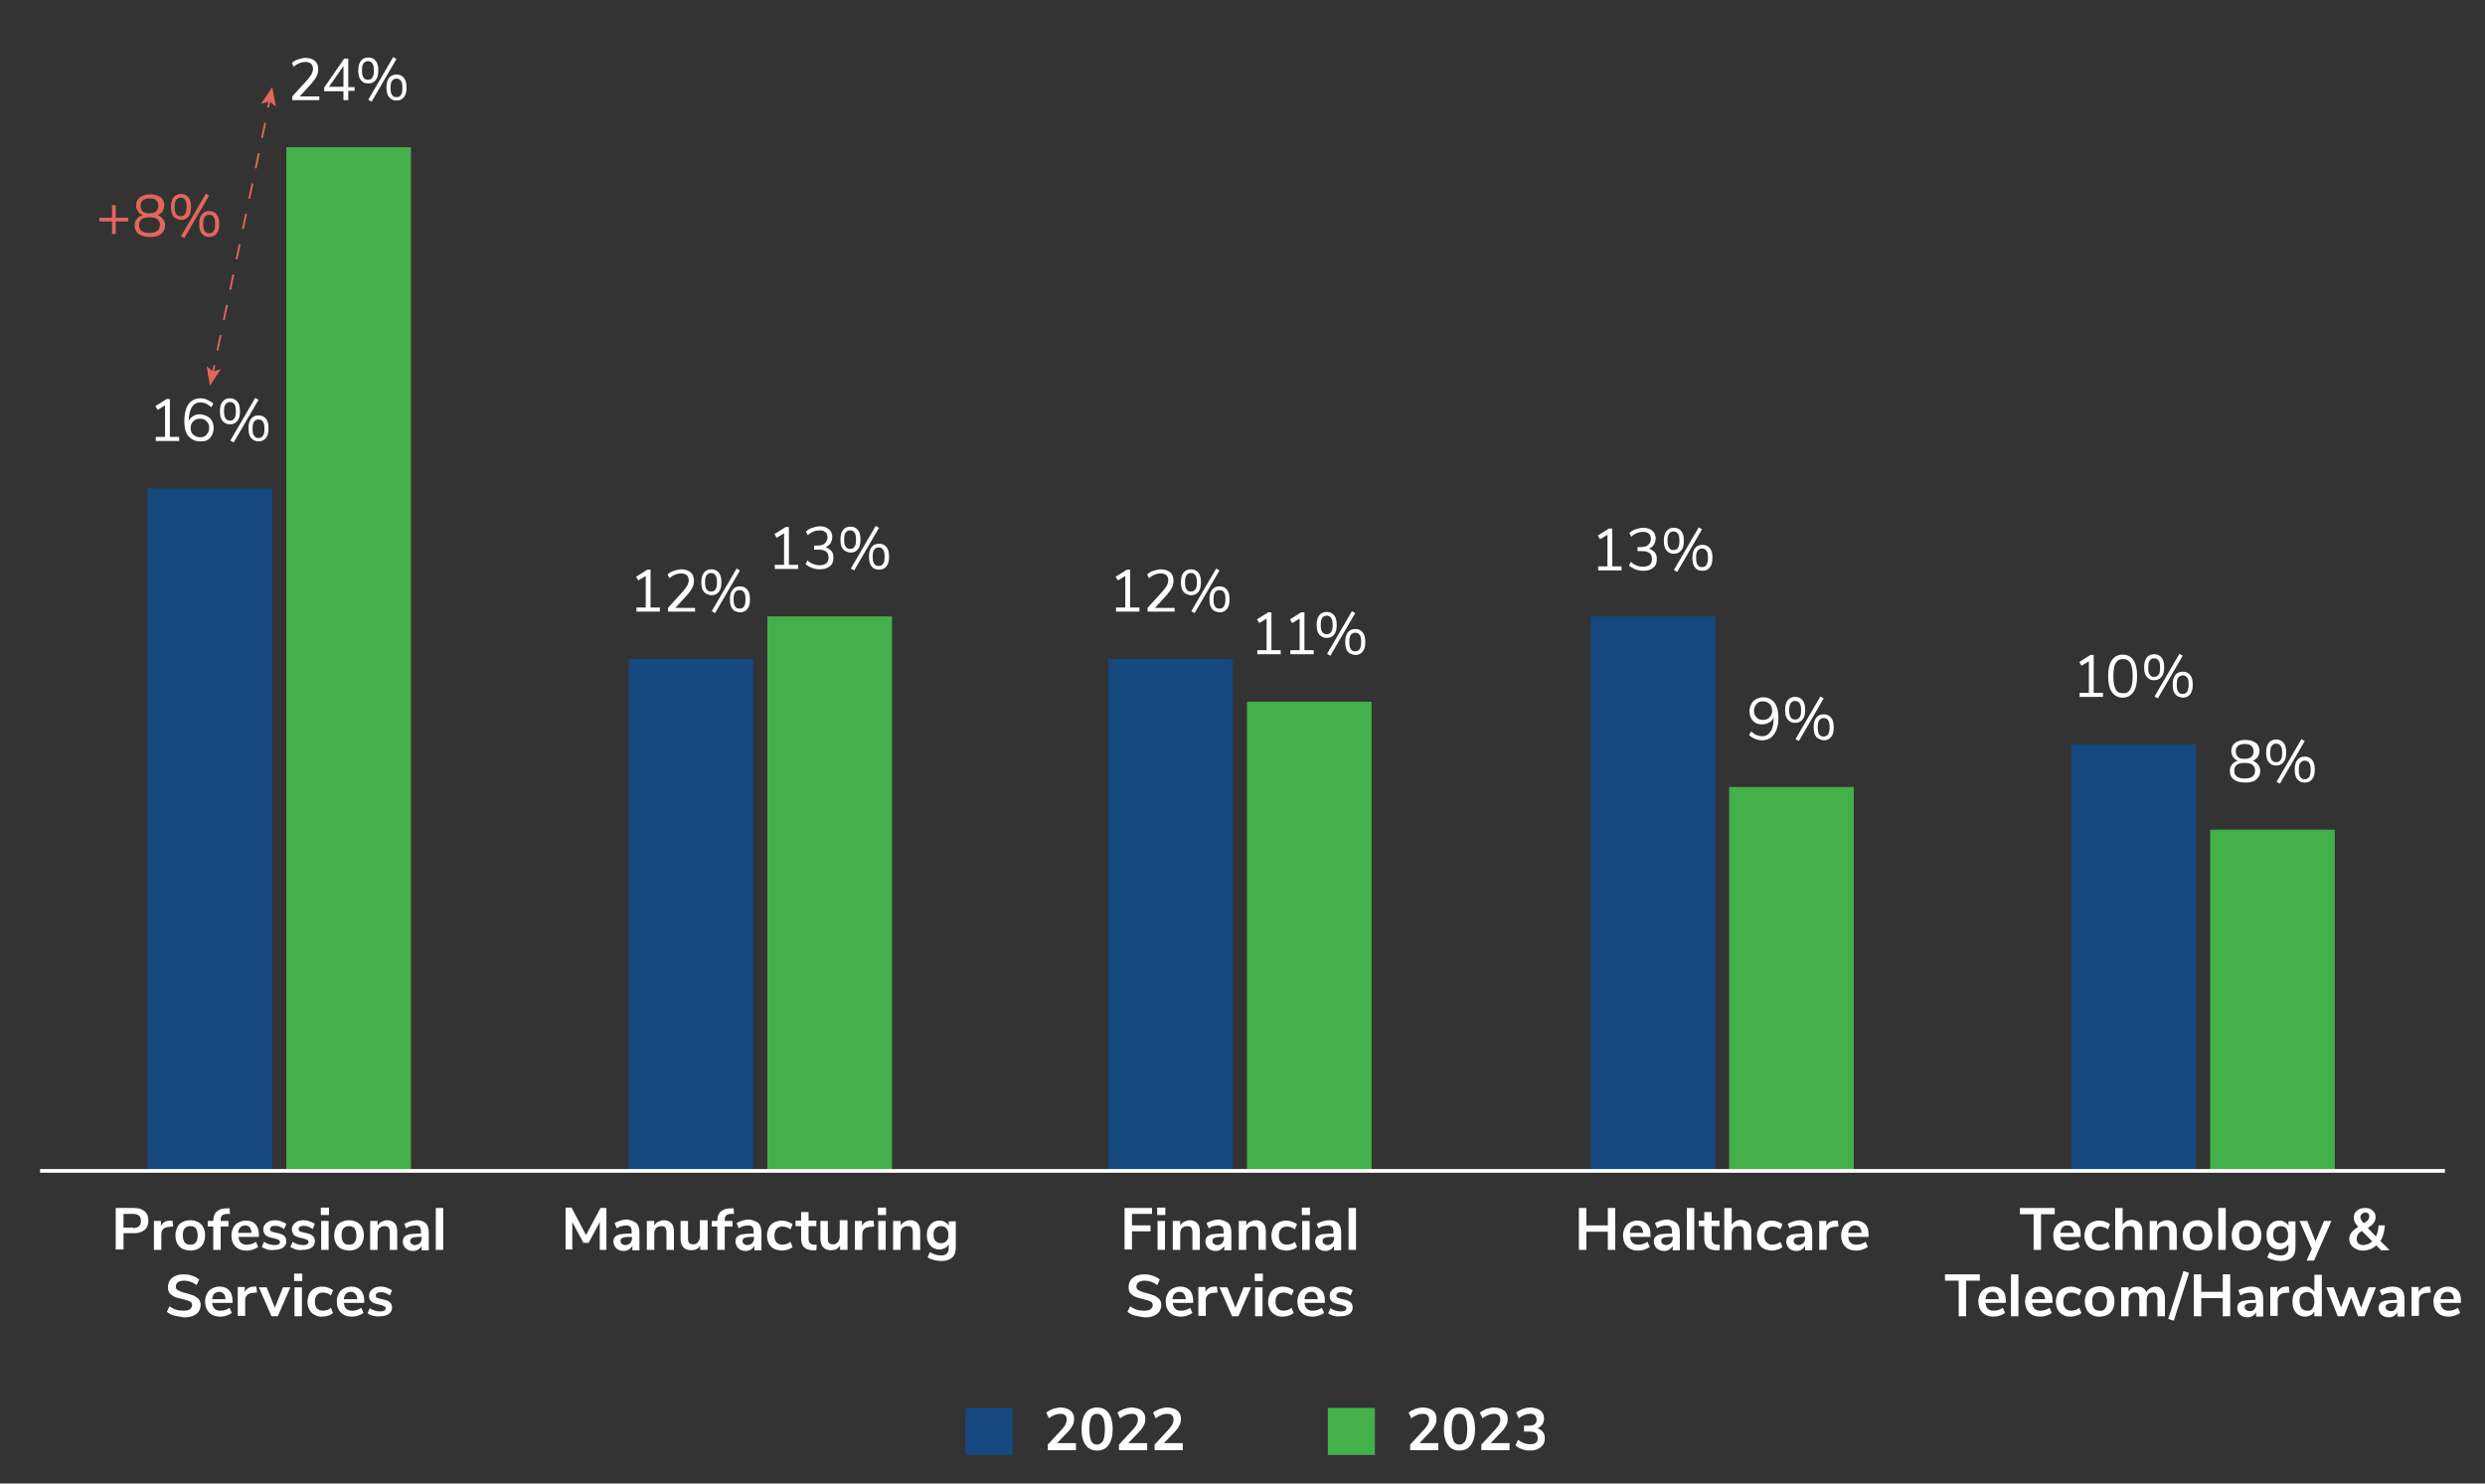 <?xml version="1.0" encoding="utf-8"?>
<!-- Generator: Adobe Illustrator 28.2.0, SVG Export Plug-In . SVG Version: 6.00 Build 0)  -->
<svg version="1.1" id="Layer_1" xmlns="http://www.w3.org/2000/svg" xmlns:xlink="http://www.w3.org/1999/xlink" x="0px" y="0px"
	 viewBox="0 0 670 400" style="enable-background:new 0 0 670 400;" xml:space="preserve">
<rect x="0" y="0" width="670" height="400" fill="#333333" stroke="none"/>
<style type="text/css">
	.st0{fill:#14487F;}
	.st1{fill:#FFFFFF;}
	.st2{fill:#4C9FC8;}
	.st3{fill:none;stroke:#FFFFFF;stroke-miterlimit:10;}
	.st4{fill:none;stroke:#A7A8A9;stroke-miterlimit:10;}
	.st5{fill:#43B049;}
	.st6{fill:#76CFE7;}
	.st7{fill:#3FA8D9;}
	.st8{fill:#4D4D4F;}
	.st9{fill:#E2665C;}
	.st10{fill:none;stroke:#E2665C;stroke-width:0.5;stroke-miterlimit:10;}
	.st11{fill:none;stroke:#E2665C;stroke-width:0.5;stroke-miterlimit:10;stroke-dasharray:4.235,4.235;}
	.st12{fill:none;stroke:#E2665C;stroke-width:0.5;stroke-miterlimit:10;stroke-dasharray:4.269,4.269;}
	.st13{fill:none;stroke:#E2665C;stroke-width:0.5;stroke-miterlimit:10;stroke-dasharray:4.181,4.181;}
	.st14{fill:none;stroke:#E2665C;stroke-width:0.5;stroke-miterlimit:10;stroke-dasharray:3.544,3.544;}
	.st15{fill:none;stroke:#E2665C;stroke-width:0.5;stroke-miterlimit:10;stroke-dasharray:4.493,4.493;}
	.st16{clip-path:url(#SVGID_00000012440328439890866860000010890588733374117298_);fill:#4D4D4F;}
	
		.st17{clip-path:url(#SVGID_00000173864949823704274760000011424826062273117106_);fill:url(#SVGID_00000142873085459411964800000008472359734866771129_);}
	.st18{opacity:0.1;clip-path:url(#SVGID_00000115486132105937932130000014726411632338007986_);}
	.st19{clip-path:url(#SVGID_00000133520343748431438380000000923850098409692289_);}
	.st20{clip-path:url(#SVGID_00000115486132105937932130000014726411632338007986_);fill:#FFFFFF;}
	.st21{clip-path:url(#SVGID_00000102522694060887399740000010472004840361526193_);}
	.st22{clip-path:url(#SVGID_00000011001667755609462510000002585164665832127167_);}
	.st23{clip-path:url(#SVGID_00000100348239785472414920000006903751432582940577_);}
	.st24{clip-path:url(#SVGID_00000149356179224914797370000005647521036965803142_);}
	.st25{clip-path:url(#SVGID_00000160148322741642119790000000982520659095687871_);}
	.st26{clip-path:url(#SVGID_00000147920309586565295990000000934118621279761599_);}
	.st27{clip-path:url(#SVGID_00000073689150276326262700000003743147718570427055_);fill:#153E62;}
	.st28{clip-path:url(#SVGID_00000073689150276326262700000003743147718570427055_);fill:#2F5283;}
	.st29{clip-path:url(#SVGID_00000073689150276326262700000003743147718570427055_);fill:#4AAAD9;}
	.st30{clip-path:url(#SVGID_00000073689150276326262700000003743147718570427055_);fill:#7BCFE7;}
	.st31{clip-path:url(#SVGID_00000073689150276326262700000003743147718570427055_);fill:#6E869C;}
	.st32{fill:#6E869C;}
	.st33{clip-path:url(#SVGID_00000130616364151676864780000016232527987890398381_);fill:#AAB0B8;}
	.st34{fill:none;}
	.st35{fill:#67D2DF;}
	.st36{fill:#A7A8A9;}
	.st37{fill:#335979;}
	.st38{fill:#BBDDE6;}
	.st39{fill:#003057;}
	.st40{fill:none;stroke:#14487F;stroke-miterlimit:10;}
</style>
<g>
	<g>
		<g>
			<rect x="595.9" y="223.7" class="st5" width="33.6" height="92"/>
		</g>
	</g>
	<g>
		<g>
			<rect x="558.5" y="200.7" class="st0" width="33.6" height="115"/>
		</g>
	</g>
	<g>
		<g>
			<rect x="466.2" y="212.2" class="st5" width="33.6" height="103.5"/>
		</g>
	</g>
	<g>
		<g>
			<rect x="428.9" y="166.2" class="st0" width="33.6" height="149.5"/>
		</g>
	</g>
	<g>
		<g>
			<rect x="336.2" y="189.2" class="st5" width="33.6" height="126.5"/>
		</g>
	</g>
	<g>
		<g>
			<rect x="298.8" y="177.7" class="st0" width="33.6" height="138"/>
		</g>
	</g>
	<g>
		<g>
			<rect x="206.9" y="166.2" class="st5" width="33.6" height="149.5"/>
		</g>
	</g>
	<g>
		<g>
			<rect x="169.5" y="177.7" class="st0" width="33.6" height="138"/>
		</g>
	</g>
	<g>
		<g>
			<rect x="77.2" y="39.7" class="st5" width="33.6" height="275.9"/>
		</g>
	</g>
	<g>
		<g>
			<rect x="39.8" y="131.7" class="st0" width="33.6" height="184"/>
		</g>
	</g>
	<g>
		<path class="st1" d="M31.3,325.7h4.9c1.2,0,2.1,0.3,2.8,0.9s1,1.4,1,2.5s-0.3,1.9-1,2.5c-0.7,0.6-1.6,0.9-2.8,0.9h-2.9v4.4h-2.1
			V325.7z M35.9,331.1c1.4,0,2.1-0.6,2.1-1.9c0-0.6-0.2-1.1-0.5-1.4c-0.4-0.3-0.9-0.5-1.6-0.5h-2.6v3.7H35.9z"/>
		<path class="st1" d="M46.7,330.7l-1.2,0.1c-1.3,0.1-2,0.8-2,2v4.2h-2v-7.8h1.9v1.4c0.4-0.9,1.2-1.5,2.5-1.5l0.6,0L46.7,330.7z"/>
		<path class="st1" d="M49.2,336.7c-0.6-0.3-1.1-0.8-1.4-1.4c-0.3-0.6-0.5-1.3-0.5-2.2s0.2-1.5,0.5-2.2s0.8-1.1,1.4-1.4
			c0.6-0.3,1.3-0.5,2.1-0.5c0.8,0,1.5,0.2,2.1,0.5c0.6,0.3,1.1,0.8,1.4,1.4c0.3,0.6,0.5,1.3,0.5,2.2s-0.2,1.5-0.5,2.2
			c-0.3,0.6-0.8,1.1-1.4,1.4c-0.6,0.3-1.3,0.5-2.1,0.5C50.5,337.1,49.8,337,49.2,336.7z M52.8,335c0.3-0.4,0.5-1.1,0.5-1.9
			c0-0.8-0.2-1.4-0.5-1.9c-0.3-0.4-0.8-0.6-1.5-0.6s-1.1,0.2-1.5,0.6s-0.5,1.1-0.5,1.9c0,0.8,0.2,1.5,0.5,1.9
			c0.3,0.4,0.8,0.6,1.5,0.6C52,335.6,52.5,335.4,52.8,335z"/>
		<path class="st1" d="M59.5,329.2h2.1v1.5h-2.1v6.3h-2v-6.3H56v-1.5h1.5c0-1.1,0.3-2,0.9-2.5c0.6-0.6,1.5-0.9,2.7-0.9l0.8,0
			l0.1,1.5l-0.8,0c-0.6,0-1.1,0.2-1.3,0.4c-0.3,0.3-0.4,0.7-0.4,1.2V329.2z"/>
		<path class="st1" d="M69.6,333.5h-5.3c0.1,0.7,0.3,1.3,0.7,1.6c0.4,0.4,0.9,0.5,1.6,0.5c0.9,0,1.7-0.3,2.4-0.8l0.6,1.4
			c-0.4,0.3-0.8,0.5-1.4,0.7c-0.5,0.2-1.1,0.3-1.7,0.3c-1.3,0-2.3-0.4-3-1.1c-0.7-0.7-1.1-1.7-1.1-3c0-0.8,0.2-1.5,0.5-2.1
			c0.3-0.6,0.8-1.1,1.4-1.4s1.2-0.5,2-0.5c1.1,0,1.9,0.3,2.6,1c0.6,0.7,0.9,1.6,0.9,2.9V333.5z M64.8,330.9
			c-0.3,0.3-0.5,0.8-0.6,1.5h3.6c0-0.7-0.2-1.1-0.5-1.5c-0.3-0.3-0.7-0.5-1.2-0.5S65.2,330.6,64.8,330.9z"/>
		<path class="st1" d="M72.1,336.9c-0.6-0.2-1.1-0.4-1.5-0.7l0.6-1.4c0.8,0.6,1.8,0.9,2.9,0.9c0.5,0,0.8-0.1,1-0.2
			c0.2-0.1,0.4-0.4,0.4-0.6c0-0.2-0.1-0.4-0.2-0.5s-0.5-0.2-0.9-0.4l-1.3-0.3c-0.7-0.2-1.3-0.4-1.6-0.8s-0.5-0.8-0.5-1.4
			c0-0.5,0.1-0.9,0.4-1.3c0.3-0.4,0.7-0.7,1.1-0.9c0.5-0.2,1-0.3,1.7-0.3c0.6,0,1.1,0.1,1.6,0.3c0.5,0.2,1,0.4,1.4,0.7l-0.6,1.4
			c-0.8-0.6-1.6-0.9-2.4-0.9c-0.4,0-0.8,0.1-1,0.2c-0.2,0.2-0.4,0.4-0.4,0.7c0,0.2,0.1,0.4,0.2,0.5s0.4,0.2,0.7,0.3l1.3,0.3
			c0.8,0.2,1.3,0.4,1.7,0.8c0.4,0.4,0.5,0.9,0.5,1.4c0,0.7-0.3,1.3-0.9,1.7c-0.6,0.4-1.4,0.6-2.4,0.6
			C73.4,337.1,72.7,337.1,72.1,336.9z"/>
		<path class="st1" d="M79.8,336.9c-0.6-0.2-1.1-0.4-1.5-0.7l0.6-1.4c0.8,0.6,1.8,0.9,2.9,0.9c0.5,0,0.8-0.1,1-0.2
			c0.2-0.1,0.4-0.4,0.4-0.6c0-0.2-0.1-0.4-0.2-0.5s-0.5-0.2-0.9-0.4l-1.3-0.3c-0.7-0.2-1.3-0.4-1.6-0.8s-0.5-0.8-0.5-1.4
			c0-0.5,0.1-0.9,0.4-1.3c0.3-0.4,0.7-0.7,1.1-0.9c0.5-0.2,1-0.3,1.7-0.3c0.6,0,1.1,0.1,1.6,0.3c0.5,0.2,1,0.4,1.4,0.7l-0.6,1.4
			c-0.8-0.6-1.6-0.9-2.4-0.9c-0.4,0-0.8,0.1-1,0.2c-0.2,0.2-0.4,0.4-0.4,0.7c0,0.2,0.1,0.4,0.2,0.5s0.4,0.2,0.7,0.3l1.3,0.3
			c0.8,0.2,1.3,0.4,1.7,0.8c0.4,0.4,0.5,0.9,0.5,1.4c0,0.7-0.3,1.3-0.9,1.7c-0.6,0.4-1.4,0.6-2.4,0.6
			C81,337.1,80.4,337.1,79.8,336.9z"/>
		<path class="st1" d="M86.5,325.6h2.2v2h-2.2V325.6z M86.6,337v-7.8h2v7.8H86.6z"/>
		<path class="st1" d="M92,336.7c-0.6-0.3-1.1-0.8-1.4-1.4c-0.3-0.6-0.5-1.3-0.5-2.2s0.2-1.5,0.5-2.2s0.8-1.1,1.4-1.4
			c0.6-0.3,1.3-0.5,2.1-0.5c0.8,0,1.5,0.2,2.1,0.5c0.6,0.3,1.1,0.8,1.4,1.4c0.3,0.6,0.5,1.3,0.5,2.2s-0.2,1.5-0.5,2.2
			c-0.3,0.6-0.8,1.1-1.4,1.4c-0.6,0.3-1.3,0.5-2.1,0.5C93.4,337.1,92.6,337,92,336.7z M95.6,335c0.3-0.4,0.5-1.1,0.5-1.9
			c0-0.8-0.2-1.4-0.5-1.9c-0.3-0.4-0.8-0.6-1.5-0.6s-1.1,0.2-1.5,0.6s-0.5,1.1-0.5,1.9c0,0.8,0.2,1.5,0.5,1.9
			c0.3,0.4,0.8,0.6,1.5,0.6C94.8,335.6,95.3,335.4,95.6,335z"/>
		<path class="st1" d="M106.4,329.8c0.5,0.5,0.7,1.3,0.7,2.4v4.8h-2v-4.7c0-0.6-0.1-1-0.3-1.3s-0.6-0.4-1.1-0.4
			c-0.6,0-1,0.2-1.4,0.5c-0.3,0.4-0.5,0.8-0.5,1.5v4.4h-2v-7.8h2v1.2c0.3-0.4,0.6-0.8,1.1-1c0.4-0.2,1-0.4,1.5-0.4
			C105.2,329,105.9,329.3,106.4,329.8z"/>
		<path class="st1" d="M114.8,329.8c0.5,0.5,0.8,1.4,0.8,2.5v4.8h-1.9v-1.2c-0.2,0.4-0.5,0.7-0.9,1c-0.4,0.2-0.8,0.4-1.4,0.4
			c-0.5,0-1-0.1-1.4-0.3c-0.4-0.2-0.8-0.5-1-0.9c-0.2-0.4-0.4-0.8-0.4-1.2c0-0.6,0.1-1,0.4-1.4c0.3-0.3,0.8-0.6,1.4-0.7
			c0.7-0.1,1.6-0.2,2.7-0.2h0.4V332c0-0.5-0.1-0.9-0.3-1.2c-0.2-0.2-0.6-0.4-1.1-0.4c-0.4,0-0.9,0.1-1.3,0.2
			c-0.5,0.1-0.9,0.3-1.3,0.6L109,330c0.4-0.3,1-0.5,1.6-0.7c0.6-0.2,1.2-0.3,1.8-0.3C113.4,329,114.2,329.3,114.8,329.8z
			 M113.2,335.2c0.3-0.4,0.5-0.8,0.5-1.4v-0.3h-0.3c-0.7,0-1.3,0-1.7,0.1c-0.4,0.1-0.7,0.2-0.8,0.3s-0.3,0.4-0.3,0.7
			c0,0.3,0.1,0.6,0.4,0.8c0.2,0.2,0.5,0.3,0.9,0.3C112.4,335.7,112.8,335.5,113.2,335.2z"/>
		<path class="st1" d="M117.5,337v-11.3h2V337H117.5z"/>
		<path class="st1" d="M46.9,354.7c-0.8-0.2-1.4-0.6-1.9-1l0.7-1.5c0.5,0.4,1.1,0.7,1.7,0.9c0.6,0.2,1.3,0.3,2,0.3
			c0.8,0,1.4-0.1,1.8-0.4c0.4-0.3,0.6-0.7,0.6-1.1c0-0.4-0.2-0.8-0.6-1c-0.4-0.2-1-0.4-1.9-0.6c-0.9-0.2-1.7-0.4-2.3-0.7
			s-1-0.6-1.3-1c-0.3-0.4-0.4-0.9-0.4-1.6c0-0.7,0.2-1.3,0.5-1.8s0.9-0.9,1.5-1.2c0.7-0.3,1.4-0.4,2.3-0.4c0.8,0,1.5,0.1,2.3,0.4
			c0.7,0.2,1.3,0.6,1.8,1l-0.7,1.5c-1-0.8-2.1-1.2-3.3-1.2c-0.7,0-1.3,0.1-1.7,0.4s-0.6,0.7-0.6,1.2c0,0.4,0.2,0.8,0.6,1
			c0.4,0.2,1,0.5,1.9,0.7c0.9,0.2,1.7,0.5,2.3,0.7c0.6,0.3,1,0.6,1.4,1c0.3,0.4,0.5,0.9,0.5,1.5c0,0.7-0.2,1.3-0.5,1.8
			s-0.9,0.9-1.6,1.2c-0.7,0.3-1.5,0.4-2.4,0.4C48.5,355,47.7,354.9,46.9,354.7z"/>
		<path class="st1" d="M62.5,351.3h-5.3c0.1,0.7,0.3,1.3,0.7,1.6c0.4,0.4,0.9,0.5,1.6,0.5c0.9,0,1.7-0.3,2.4-0.8l0.6,1.4
			c-0.4,0.3-0.8,0.5-1.4,0.7c-0.5,0.2-1.1,0.3-1.7,0.3c-1.3,0-2.3-0.4-3-1.1c-0.7-0.7-1.1-1.7-1.1-3c0-0.8,0.2-1.5,0.5-2.1
			c0.3-0.6,0.8-1.1,1.4-1.4s1.2-0.5,2-0.5c1.1,0,1.9,0.3,2.6,1c0.6,0.7,0.9,1.6,0.9,2.9V351.3z M57.8,348.8
			c-0.3,0.3-0.5,0.8-0.6,1.5h3.6c0-0.7-0.2-1.1-0.5-1.5c-0.3-0.3-0.7-0.5-1.2-0.5S58.1,348.5,57.8,348.8z"/>
		<path class="st1" d="M69.3,348.5l-1.2,0.1c-1.3,0.1-2,0.8-2,2v4.2h-2v-7.8H66v1.4c0.4-0.9,1.2-1.5,2.5-1.5l0.6,0L69.3,348.5z"/>
		<path class="st1" d="M76.3,347.1h2l-3.4,7.8h-1.7l-3.4-7.8h2.1l2.2,5.5L76.3,347.1z"/>
		<path class="st1" d="M79.3,343.4h2.2v2h-2.2V343.4z M79.4,354.9v-7.8h2v7.8H79.4z"/>
		<path class="st1" d="M84.8,354.5c-0.6-0.3-1.1-0.8-1.4-1.4c-0.3-0.6-0.5-1.3-0.5-2.1c0-0.8,0.2-1.5,0.5-2.2
			c0.3-0.6,0.8-1.1,1.4-1.4s1.3-0.5,2.1-0.5c0.6,0,1.1,0.1,1.6,0.3s1,0.4,1.3,0.7l-0.6,1.4c-0.3-0.3-0.7-0.5-1-0.6s-0.7-0.2-1.1-0.2
			c-0.7,0-1.2,0.2-1.6,0.6c-0.4,0.4-0.6,1.1-0.6,1.9c0,0.8,0.2,1.4,0.6,1.8c0.4,0.4,0.9,0.6,1.6,0.6c0.4,0,0.7-0.1,1.1-0.2
			c0.4-0.1,0.7-0.3,1-0.6l0.6,1.4c-0.3,0.3-0.8,0.6-1.3,0.7c-0.5,0.2-1.1,0.3-1.7,0.3C86.1,355,85.4,354.9,84.8,354.5z"/>
		<path class="st1" d="M98,351.3h-5.3c0.1,0.7,0.3,1.3,0.7,1.6c0.4,0.4,0.9,0.5,1.6,0.5c0.9,0,1.7-0.3,2.4-0.8l0.6,1.4
			c-0.4,0.3-0.8,0.5-1.4,0.7c-0.5,0.2-1.1,0.3-1.7,0.3c-1.3,0-2.3-0.4-3-1.1c-0.7-0.7-1.1-1.7-1.1-3c0-0.8,0.2-1.5,0.5-2.1
			c0.3-0.6,0.8-1.1,1.4-1.4s1.2-0.5,2-0.5c1.1,0,1.9,0.3,2.6,1c0.6,0.7,0.9,1.6,0.9,2.9V351.3z M93.3,348.8
			c-0.3,0.3-0.5,0.8-0.6,1.5h3.6c0-0.7-0.2-1.1-0.5-1.5c-0.3-0.3-0.7-0.5-1.2-0.5S93.6,348.5,93.3,348.8z"/>
		<path class="st1" d="M100.6,354.8c-0.6-0.2-1.1-0.4-1.5-0.7l0.6-1.4c0.8,0.6,1.8,0.9,2.9,0.9c0.5,0,0.8-0.1,1-0.2
			c0.2-0.1,0.4-0.4,0.4-0.6c0-0.2-0.1-0.4-0.2-0.5s-0.5-0.2-0.9-0.4l-1.3-0.3c-0.7-0.2-1.3-0.4-1.6-0.8s-0.5-0.8-0.5-1.4
			c0-0.5,0.1-0.9,0.4-1.3c0.3-0.4,0.7-0.7,1.1-0.9c0.5-0.2,1-0.3,1.7-0.3c0.6,0,1.1,0.1,1.6,0.3c0.5,0.2,1,0.4,1.4,0.7l-0.6,1.4
			c-0.8-0.6-1.6-0.9-2.4-0.9c-0.4,0-0.8,0.1-1,0.2c-0.2,0.2-0.4,0.4-0.4,0.7c0,0.2,0.1,0.4,0.2,0.5s0.4,0.2,0.7,0.3l1.3,0.3
			c0.8,0.2,1.3,0.4,1.7,0.8c0.4,0.4,0.5,0.9,0.5,1.4c0,0.7-0.3,1.3-0.9,1.7c-0.6,0.4-1.4,0.6-2.4,0.6
			C101.8,355,101.2,354.9,100.6,354.8z"/>
	</g>
	<g>
		<path class="st1" d="M161.9,325.7h1.6V337h-1.8v-7.5l-3,5.6h-1.4l-3-5.6l0,7.4h-1.8v-11.3h1.6l3.9,7.4L161.9,325.7z"/>
		<path class="st1" d="M171.6,329.8c0.5,0.5,0.8,1.4,0.8,2.5v4.8h-1.9v-1.2c-0.2,0.4-0.5,0.7-0.9,1c-0.4,0.2-0.8,0.4-1.4,0.4
			c-0.5,0-1-0.1-1.4-0.3c-0.4-0.2-0.8-0.5-1-0.9c-0.2-0.4-0.4-0.8-0.4-1.2c0-0.6,0.1-1,0.4-1.4c0.3-0.3,0.8-0.6,1.4-0.7
			c0.7-0.1,1.6-0.2,2.7-0.2h0.4V332c0-0.5-0.1-0.9-0.3-1.2c-0.2-0.2-0.6-0.4-1.1-0.4c-0.4,0-0.9,0.1-1.3,0.2
			c-0.5,0.1-0.9,0.3-1.3,0.6l-0.6-1.4c0.4-0.3,1-0.5,1.6-0.7c0.6-0.2,1.2-0.3,1.8-0.3C170.2,329,171,329.3,171.6,329.8z
			 M169.9,335.2c0.3-0.4,0.5-0.8,0.5-1.4v-0.3h-0.3c-0.7,0-1.3,0-1.7,0.1c-0.4,0.1-0.7,0.2-0.8,0.3s-0.3,0.4-0.3,0.7
			c0,0.3,0.1,0.6,0.4,0.8c0.2,0.2,0.5,0.3,0.9,0.3C169.2,335.7,169.6,335.5,169.9,335.2z"/>
		<path class="st1" d="M181,329.8c0.5,0.5,0.7,1.3,0.7,2.4v4.8h-2v-4.7c0-0.6-0.1-1-0.3-1.3s-0.6-0.4-1.1-0.4c-0.6,0-1,0.2-1.4,0.5
			c-0.3,0.4-0.5,0.8-0.5,1.5v4.4h-2v-7.8h2v1.2c0.3-0.4,0.6-0.8,1.1-1c0.4-0.2,1-0.4,1.5-0.4C179.8,329,180.5,329.3,181,329.8z"/>
		<path class="st1" d="M190.8,329.2v7.8h-2v-1.2c-0.2,0.4-0.6,0.8-1,1s-0.9,0.3-1.4,0.3c-1.9,0-2.9-1.1-2.9-3.2v-4.7h2v4.7
			c0,0.6,0.1,1,0.3,1.2c0.2,0.3,0.6,0.4,1.1,0.4c0.6,0,1-0.2,1.3-0.6c0.3-0.4,0.5-0.9,0.5-1.5v-4.4H190.8z"/>
		<path class="st1" d="M195.4,329.2h2.1v1.5h-2.1v6.3h-2v-6.3h-1.5v-1.5h1.5c0-1.1,0.3-2,0.9-2.5c0.6-0.6,1.5-0.9,2.7-0.9l0.8,0
			l0.1,1.5l-0.8,0c-0.6,0-1.1,0.2-1.3,0.4c-0.3,0.3-0.4,0.7-0.4,1.2V329.2z"/>
		<path class="st1" d="M204.5,329.8c0.5,0.5,0.8,1.4,0.8,2.5v4.8h-1.9v-1.2c-0.2,0.4-0.5,0.7-0.9,1c-0.4,0.2-0.8,0.4-1.4,0.4
			c-0.5,0-1-0.1-1.4-0.3c-0.4-0.2-0.8-0.5-1-0.9c-0.2-0.4-0.4-0.8-0.4-1.2c0-0.6,0.1-1,0.4-1.4c0.3-0.3,0.8-0.6,1.4-0.7
			c0.7-0.1,1.6-0.2,2.7-0.2h0.4V332c0-0.5-0.1-0.9-0.3-1.2c-0.2-0.2-0.6-0.4-1.1-0.4c-0.4,0-0.9,0.1-1.3,0.2
			c-0.5,0.1-0.9,0.3-1.3,0.6l-0.6-1.4c0.4-0.3,1-0.5,1.6-0.7c0.6-0.2,1.2-0.3,1.8-0.3C203.1,329,203.9,329.3,204.5,329.8z
			 M202.8,335.2c0.3-0.4,0.5-0.8,0.5-1.4v-0.3h-0.3c-0.7,0-1.3,0-1.7,0.1c-0.4,0.1-0.7,0.2-0.8,0.3s-0.3,0.4-0.3,0.7
			c0,0.3,0.1,0.6,0.4,0.8c0.2,0.2,0.5,0.3,0.9,0.3C202.1,335.7,202.5,335.5,202.8,335.2z"/>
		<path class="st1" d="M208.7,336.7c-0.6-0.3-1.1-0.8-1.4-1.4c-0.3-0.6-0.5-1.3-0.5-2.1c0-0.8,0.2-1.5,0.5-2.2
			c0.3-0.6,0.8-1.1,1.4-1.4s1.3-0.5,2.1-0.5c0.6,0,1.1,0.1,1.6,0.3s1,0.4,1.3,0.7l-0.6,1.4c-0.3-0.3-0.7-0.5-1-0.6s-0.7-0.2-1.1-0.2
			c-0.7,0-1.2,0.2-1.6,0.6c-0.4,0.4-0.6,1.1-0.6,1.9c0,0.8,0.2,1.4,0.6,1.8c0.4,0.4,0.9,0.6,1.6,0.6c0.4,0,0.7-0.1,1.1-0.2
			c0.4-0.1,0.7-0.3,1-0.6l0.6,1.4c-0.3,0.3-0.8,0.6-1.3,0.7c-0.5,0.2-1.1,0.3-1.7,0.3C210,337.1,209.3,337,208.7,336.7z"/>
		<path class="st1" d="M220.2,335.6l-0.1,1.5c-0.3,0-0.6,0-0.9,0c-1.1,0-1.9-0.3-2.4-0.8c-0.5-0.5-0.8-1.3-0.8-2.3v-3.4h-1.5v-1.5
			h1.5v-2.3h2v2.3h2.1v1.5H218v3.4c0,1,0.5,1.6,1.5,1.6C219.7,335.6,220,335.6,220.2,335.6z"/>
		<path class="st1" d="M228.5,329.2v7.8h-2v-1.2c-0.2,0.4-0.6,0.8-1,1s-0.9,0.3-1.4,0.3c-1.9,0-2.9-1.1-2.9-3.2v-4.7h2v4.7
			c0,0.6,0.1,1,0.3,1.2c0.2,0.3,0.6,0.4,1.1,0.4c0.6,0,1-0.2,1.3-0.6c0.3-0.4,0.5-0.9,0.5-1.5v-4.4H228.5z"/>
		<path class="st1" d="M235.7,330.7l-1.2,0.1c-1.3,0.1-2,0.8-2,2v4.2h-2v-7.8h1.9v1.4c0.4-0.9,1.2-1.5,2.5-1.5l0.6,0L235.7,330.7z"
			/>
		<path class="st1" d="M236.7,325.6h2.2v2h-2.2V325.6z M236.8,337v-7.8h2v7.8H236.8z"/>
		<path class="st1" d="M247.4,329.8c0.5,0.5,0.7,1.3,0.7,2.4v4.8h-2v-4.7c0-0.6-0.1-1-0.3-1.3s-0.6-0.4-1.1-0.4
			c-0.6,0-1,0.2-1.4,0.5c-0.3,0.4-0.5,0.8-0.5,1.5v4.4h-2v-7.8h2v1.2c0.3-0.4,0.6-0.8,1.1-1c0.4-0.2,1-0.4,1.5-0.4
			C246.3,329,247,329.3,247.4,329.8z"/>
		<path class="st1" d="M257.7,329.2v7.1c0,1.2-0.3,2.2-1,2.8c-0.7,0.6-1.7,0.9-3,0.9c-0.7,0-1.3-0.1-2-0.3s-1.2-0.4-1.6-0.7l0.6-1.4
			c1,0.6,2,0.9,3,0.9c1.4,0,2.1-0.7,2.1-2v-1c-0.2,0.4-0.6,0.8-1,1c-0.4,0.2-1,0.4-1.5,0.4c-0.7,0-1.3-0.2-1.8-0.5
			c-0.5-0.3-0.9-0.8-1.2-1.4c-0.3-0.6-0.4-1.3-0.4-2c0-0.8,0.1-1.4,0.4-2c0.3-0.6,0.7-1,1.2-1.4c0.5-0.3,1.1-0.5,1.8-0.5
			c0.6,0,1.1,0.1,1.5,0.4c0.4,0.2,0.8,0.6,1,1v-1.2H257.7z M255.2,334.6c0.4-0.4,0.5-1,0.5-1.7c0-0.7-0.2-1.3-0.5-1.7
			c-0.4-0.4-0.9-0.6-1.5-0.6c-0.6,0-1.1,0.2-1.5,0.6s-0.5,1-0.5,1.7c0,0.7,0.2,1.3,0.5,1.7c0.4,0.4,0.9,0.6,1.5,0.6
			C254.3,335.2,254.8,335,255.2,334.6z"/>
	</g>
	<g>
		<path class="st1" d="M303.2,337v-11.3h7.4v1.6h-5.4v3.1h5v1.6h-5v4.9H303.2z"/>
		<path class="st1" d="M312,325.6h2.2v2H312V325.6z M312.1,337v-7.8h2v7.8H312.1z"/>
		<path class="st1" d="M322.8,329.8c0.5,0.5,0.7,1.3,0.7,2.4v4.8h-2v-4.7c0-0.6-0.1-1-0.3-1.3s-0.6-0.4-1.1-0.4
			c-0.6,0-1,0.2-1.4,0.5c-0.3,0.4-0.5,0.8-0.5,1.5v4.4h-2v-7.8h2v1.2c0.3-0.4,0.6-0.8,1.1-1c0.4-0.2,1-0.4,1.5-0.4
			C321.6,329,322.3,329.3,322.8,329.8z"/>
		<path class="st1" d="M331.2,329.8c0.5,0.5,0.8,1.4,0.8,2.5v4.8h-1.9v-1.2c-0.2,0.4-0.5,0.7-0.9,1c-0.4,0.2-0.8,0.4-1.4,0.4
			c-0.5,0-1-0.1-1.4-0.3c-0.4-0.2-0.8-0.5-1-0.9c-0.2-0.4-0.4-0.8-0.4-1.2c0-0.6,0.1-1,0.4-1.4c0.3-0.3,0.8-0.6,1.4-0.7
			c0.7-0.1,1.6-0.2,2.7-0.2h0.4V332c0-0.5-0.1-0.9-0.3-1.2c-0.2-0.2-0.6-0.4-1.1-0.4c-0.4,0-0.9,0.1-1.3,0.2
			c-0.5,0.1-0.9,0.3-1.3,0.6l-0.6-1.4c0.4-0.3,1-0.5,1.6-0.7c0.6-0.2,1.2-0.3,1.8-0.3C329.8,329,330.6,329.3,331.2,329.8z
			 M329.5,335.2c0.3-0.4,0.5-0.8,0.5-1.4v-0.3h-0.3c-0.7,0-1.3,0-1.7,0.1c-0.4,0.1-0.7,0.2-0.8,0.3c-0.2,0.2-0.3,0.4-0.3,0.7
			c0,0.3,0.1,0.6,0.4,0.8s0.5,0.3,0.9,0.3C328.8,335.7,329.2,335.5,329.5,335.2z"/>
		<path class="st1" d="M340.6,329.8c0.5,0.5,0.7,1.3,0.7,2.4v4.8h-2v-4.7c0-0.6-0.1-1-0.3-1.3c-0.2-0.3-0.6-0.4-1.1-0.4
			c-0.6,0-1,0.2-1.4,0.5c-0.3,0.4-0.5,0.8-0.5,1.5v4.4h-2v-7.8h2v1.2c0.3-0.4,0.6-0.8,1.1-1c0.4-0.2,1-0.4,1.5-0.4
			C339.4,329,340.1,329.3,340.6,329.8z"/>
		<path class="st1" d="M344.7,336.7c-0.6-0.3-1.1-0.8-1.4-1.4c-0.3-0.6-0.5-1.3-0.5-2.1c0-0.8,0.2-1.5,0.5-2.2s0.8-1.1,1.4-1.4
			c0.6-0.3,1.3-0.5,2.1-0.5c0.6,0,1.1,0.1,1.6,0.3c0.5,0.2,1,0.4,1.3,0.7l-0.6,1.4c-0.3-0.3-0.7-0.5-1-0.6s-0.7-0.2-1.1-0.2
			c-0.7,0-1.2,0.2-1.6,0.6c-0.4,0.4-0.6,1.1-0.6,1.9c0,0.8,0.2,1.4,0.6,1.8s0.9,0.6,1.6,0.6c0.4,0,0.7-0.1,1.1-0.2
			c0.4-0.1,0.7-0.3,1-0.6l0.6,1.4c-0.3,0.3-0.8,0.6-1.3,0.7c-0.5,0.2-1.1,0.3-1.7,0.3C346,337.1,345.3,337,344.7,336.7z"/>
		<path class="st1" d="M351,325.6h2.2v2H351V325.6z M351.1,337v-7.8h2v7.8H351.1z"/>
		<path class="st1" d="M360.8,329.8c0.5,0.5,0.8,1.4,0.8,2.5v4.8h-1.9v-1.2c-0.2,0.4-0.5,0.7-0.9,1c-0.4,0.2-0.8,0.4-1.4,0.4
			c-0.5,0-1-0.1-1.4-0.3c-0.4-0.2-0.8-0.5-1-0.9c-0.2-0.4-0.4-0.8-0.4-1.2c0-0.6,0.1-1,0.4-1.4c0.3-0.3,0.8-0.6,1.4-0.7
			c0.7-0.1,1.6-0.2,2.7-0.2h0.4V332c0-0.5-0.1-0.9-0.3-1.2c-0.2-0.2-0.6-0.4-1.1-0.4c-0.4,0-0.9,0.1-1.3,0.2
			c-0.5,0.1-0.9,0.3-1.3,0.6L355,330c0.4-0.3,1-0.5,1.6-0.7c0.6-0.2,1.2-0.3,1.8-0.3C359.5,329,360.3,329.3,360.8,329.8z
			 M359.2,335.2c0.3-0.4,0.5-0.8,0.5-1.4v-0.3h-0.3c-0.7,0-1.3,0-1.7,0.1c-0.4,0.1-0.7,0.2-0.8,0.3c-0.2,0.2-0.3,0.4-0.3,0.7
			c0,0.3,0.1,0.6,0.4,0.8s0.5,0.3,0.9,0.3C358.5,335.7,358.9,335.5,359.2,335.2z"/>
		<path class="st1" d="M363.6,337v-11.3h2V337H363.6z"/>
		<path class="st1" d="M305.9,354.7c-0.8-0.2-1.4-0.6-1.9-1l0.7-1.5c0.5,0.4,1.1,0.7,1.7,0.9c0.6,0.2,1.3,0.3,2,0.3
			c0.8,0,1.4-0.1,1.8-0.4c0.4-0.3,0.6-0.7,0.6-1.1c0-0.4-0.2-0.8-0.6-1c-0.4-0.2-1-0.4-1.9-0.6c-0.9-0.2-1.7-0.4-2.3-0.7
			s-1-0.6-1.3-1c-0.3-0.4-0.4-0.9-0.4-1.6c0-0.7,0.2-1.3,0.5-1.8s0.9-0.9,1.5-1.2c0.7-0.3,1.4-0.4,2.3-0.4c0.8,0,1.5,0.1,2.3,0.4
			c0.7,0.2,1.3,0.6,1.8,1l-0.7,1.5c-1-0.8-2.1-1.2-3.3-1.2c-0.7,0-1.3,0.1-1.7,0.4s-0.6,0.7-0.6,1.2c0,0.4,0.2,0.8,0.6,1
			c0.4,0.2,1,0.5,1.9,0.7c0.9,0.2,1.7,0.5,2.3,0.7c0.6,0.3,1,0.6,1.4,1c0.3,0.4,0.5,0.9,0.5,1.5c0,0.7-0.2,1.3-0.5,1.8
			s-0.9,0.9-1.6,1.2c-0.7,0.3-1.5,0.4-2.4,0.4C307.5,355,306.7,354.9,305.9,354.7z"/>
		<path class="st1" d="M321.5,351.3h-5.3c0.1,0.7,0.3,1.3,0.7,1.6c0.4,0.4,0.9,0.5,1.6,0.5c0.9,0,1.7-0.3,2.4-0.8l0.6,1.4
			c-0.4,0.3-0.8,0.5-1.4,0.7c-0.5,0.2-1.1,0.3-1.7,0.3c-1.3,0-2.3-0.4-3-1.1c-0.7-0.7-1.1-1.7-1.1-3c0-0.8,0.2-1.5,0.5-2.1
			c0.3-0.6,0.8-1.1,1.4-1.4s1.2-0.5,2-0.5c1.1,0,1.9,0.3,2.6,1c0.6,0.7,0.9,1.6,0.9,2.9V351.3z M316.7,348.8
			c-0.3,0.3-0.5,0.8-0.6,1.5h3.6c0-0.7-0.2-1.1-0.5-1.5c-0.3-0.3-0.7-0.5-1.2-0.5S317.1,348.5,316.7,348.8z"/>
		<path class="st1" d="M328.3,348.5l-1.2,0.1c-1.3,0.1-2,0.8-2,2v4.2h-2v-7.8h1.9v1.4c0.4-0.9,1.2-1.5,2.5-1.5l0.6,0L328.3,348.5z"
			/>
		<path class="st1" d="M335.3,347.1h2l-3.4,7.8h-1.7l-3.4-7.8h2.1l2.2,5.5L335.3,347.1z"/>
		<path class="st1" d="M338.3,343.4h2.2v2h-2.2V343.4z M338.4,354.9v-7.8h2v7.8H338.4z"/>
		<path class="st1" d="M343.8,354.5c-0.6-0.3-1.1-0.8-1.4-1.4c-0.3-0.6-0.5-1.3-0.5-2.1c0-0.8,0.2-1.5,0.5-2.2s0.8-1.1,1.4-1.4
			c0.6-0.3,1.3-0.5,2.1-0.5c0.6,0,1.1,0.1,1.6,0.3c0.5,0.2,1,0.4,1.3,0.7l-0.6,1.4c-0.3-0.3-0.7-0.5-1-0.6s-0.7-0.2-1.1-0.2
			c-0.7,0-1.2,0.2-1.6,0.6c-0.4,0.4-0.6,1.1-0.6,1.9c0,0.8,0.2,1.4,0.6,1.8s0.9,0.6,1.6,0.6c0.4,0,0.7-0.1,1.1-0.2
			c0.4-0.1,0.7-0.3,1-0.6l0.6,1.4c-0.3,0.3-0.8,0.6-1.3,0.7c-0.5,0.2-1.1,0.3-1.7,0.3C345.1,355,344.4,354.9,343.8,354.5z"/>
		<path class="st1" d="M357,351.3h-5.3c0.1,0.7,0.3,1.3,0.7,1.6c0.4,0.4,0.9,0.5,1.6,0.5c0.9,0,1.7-0.3,2.4-0.8l0.6,1.4
			c-0.4,0.3-0.8,0.5-1.4,0.7c-0.5,0.2-1.1,0.3-1.7,0.3c-1.3,0-2.3-0.4-3-1.1s-1.1-1.7-1.1-3c0-0.8,0.2-1.5,0.5-2.1
			c0.3-0.6,0.8-1.1,1.4-1.4c0.6-0.3,1.2-0.5,2-0.5c1.1,0,1.9,0.3,2.6,1s0.9,1.6,0.9,2.9V351.3z M352.3,348.8
			c-0.3,0.3-0.5,0.8-0.6,1.5h3.6c0-0.7-0.2-1.1-0.5-1.5c-0.3-0.3-0.7-0.5-1.2-0.5S352.6,348.5,352.3,348.8z"/>
		<path class="st1" d="M359.6,354.8c-0.6-0.2-1.1-0.4-1.5-0.7l0.6-1.4c0.8,0.6,1.8,0.9,2.9,0.9c0.5,0,0.8-0.1,1-0.2
			c0.2-0.1,0.4-0.4,0.4-0.6c0-0.2-0.1-0.4-0.2-0.5c-0.2-0.1-0.5-0.2-0.9-0.4l-1.3-0.3c-0.7-0.2-1.3-0.4-1.6-0.8
			c-0.4-0.4-0.5-0.8-0.5-1.4c0-0.5,0.1-0.9,0.4-1.3c0.3-0.4,0.7-0.7,1.1-0.9c0.5-0.2,1-0.3,1.7-0.3c0.6,0,1.1,0.1,1.6,0.3
			s1,0.4,1.4,0.7l-0.6,1.4c-0.8-0.6-1.6-0.9-2.4-0.9c-0.4,0-0.8,0.1-1,0.2c-0.2,0.2-0.4,0.4-0.4,0.7c0,0.2,0.1,0.4,0.2,0.5
			c0.2,0.1,0.4,0.2,0.7,0.3l1.3,0.3c0.8,0.2,1.3,0.4,1.7,0.8c0.4,0.4,0.5,0.9,0.5,1.4c0,0.7-0.3,1.3-0.9,1.7s-1.4,0.6-2.4,0.6
			C360.8,355,360.2,354.9,359.6,354.8z"/>
	</g>
	<g>
		<path class="st1" d="M433.5,325.7h2V337h-2v-4.9h-5.8v4.9h-2v-11.3h2v4.7h5.8V325.7z"/>
		<path class="st1" d="M444.8,333.5h-5.3c0.1,0.7,0.3,1.3,0.7,1.6c0.4,0.4,0.9,0.5,1.6,0.5c0.9,0,1.7-0.3,2.4-0.8l0.6,1.4
			c-0.4,0.3-0.8,0.5-1.4,0.7c-0.5,0.2-1.1,0.3-1.7,0.3c-1.3,0-2.3-0.4-3-1.1s-1.1-1.7-1.1-3c0-0.8,0.2-1.5,0.5-2.1
			c0.3-0.6,0.8-1.1,1.4-1.4c0.6-0.3,1.2-0.5,2-0.5c1.1,0,1.9,0.3,2.6,1s0.9,1.6,0.9,2.9V333.5z M440,330.9c-0.3,0.3-0.5,0.8-0.6,1.5
			h3.6c0-0.7-0.2-1.1-0.5-1.5c-0.3-0.3-0.7-0.5-1.2-0.5S440.4,330.6,440,330.9z"/>
		<path class="st1" d="M452.1,329.8c0.5,0.5,0.8,1.4,0.8,2.5v4.8H451v-1.2c-0.2,0.4-0.5,0.7-0.9,1c-0.4,0.2-0.8,0.4-1.4,0.4
			c-0.5,0-1-0.1-1.4-0.3c-0.4-0.2-0.8-0.5-1-0.9c-0.2-0.4-0.4-0.8-0.4-1.2c0-0.6,0.1-1,0.4-1.4c0.3-0.3,0.8-0.6,1.4-0.7
			c0.7-0.1,1.6-0.2,2.7-0.2h0.4V332c0-0.5-0.1-0.9-0.3-1.2c-0.2-0.2-0.6-0.4-1.1-0.4c-0.4,0-0.9,0.1-1.3,0.2
			c-0.5,0.1-0.9,0.3-1.3,0.6l-0.6-1.4c0.4-0.3,1-0.5,1.6-0.7c0.6-0.2,1.2-0.3,1.8-0.3C450.7,329,451.5,329.3,452.1,329.8z
			 M450.5,335.2c0.3-0.4,0.5-0.8,0.5-1.4v-0.3h-0.3c-0.7,0-1.3,0-1.7,0.1c-0.4,0.1-0.7,0.2-0.8,0.3c-0.2,0.2-0.3,0.4-0.3,0.7
			c0,0.3,0.1,0.6,0.4,0.8s0.5,0.3,0.9,0.3C449.7,335.7,450.1,335.5,450.5,335.2z"/>
		<path class="st1" d="M454.8,337v-11.3h2V337H454.8z"/>
		<path class="st1" d="M463.7,335.6l-0.1,1.5c-0.3,0-0.6,0-0.9,0c-1.1,0-1.9-0.3-2.4-0.8c-0.5-0.5-0.8-1.3-0.8-2.3v-3.4H458v-1.5
			h1.5v-2.3h2v2.3h2.1v1.5h-2.1v3.4c0,1,0.5,1.6,1.5,1.6C463.2,335.6,463.4,335.6,463.7,335.6z"/>
		<path class="st1" d="M471.5,329.8c0.5,0.5,0.7,1.3,0.7,2.4v4.8h-2v-4.7c0-0.6-0.1-1-0.3-1.3c-0.2-0.3-0.6-0.4-1.1-0.4
			c-0.6,0-1,0.2-1.4,0.5c-0.3,0.4-0.5,0.8-0.5,1.5v4.4h-2v-11.3h2v4.5c0.3-0.4,0.6-0.7,1.1-1c0.4-0.2,0.9-0.3,1.5-0.3
			C470.4,329,471.1,329.3,471.5,329.8z"/>
		<path class="st1" d="M475.6,336.7c-0.6-0.3-1.1-0.8-1.4-1.4c-0.3-0.6-0.5-1.3-0.5-2.1c0-0.8,0.2-1.5,0.5-2.2s0.8-1.1,1.4-1.4
			c0.6-0.3,1.3-0.5,2.1-0.5c0.6,0,1.1,0.1,1.6,0.3c0.5,0.2,1,0.4,1.3,0.7l-0.6,1.4c-0.3-0.3-0.7-0.5-1-0.6s-0.7-0.2-1.1-0.2
			c-0.7,0-1.2,0.2-1.6,0.6c-0.4,0.4-0.6,1.1-0.6,1.9c0,0.8,0.2,1.4,0.6,1.8s0.9,0.6,1.6,0.6c0.4,0,0.7-0.1,1.1-0.2
			c0.4-0.1,0.7-0.3,1-0.6l0.6,1.4c-0.3,0.3-0.8,0.6-1.3,0.7c-0.5,0.2-1.1,0.3-1.7,0.3C476.9,337.1,476.2,337,475.6,336.7z"/>
		<path class="st1" d="M487.8,329.8c0.5,0.5,0.8,1.4,0.8,2.5v4.8h-1.9v-1.2c-0.2,0.4-0.5,0.7-0.9,1c-0.4,0.2-0.8,0.4-1.4,0.4
			c-0.5,0-1-0.1-1.4-0.3c-0.4-0.2-0.8-0.5-1-0.9c-0.2-0.4-0.4-0.8-0.4-1.2c0-0.6,0.1-1,0.4-1.4c0.3-0.3,0.8-0.6,1.4-0.7
			c0.7-0.1,1.6-0.2,2.7-0.2h0.4V332c0-0.5-0.1-0.9-0.3-1.2c-0.2-0.2-0.6-0.4-1.1-0.4c-0.4,0-0.9,0.1-1.3,0.2
			c-0.5,0.1-0.9,0.3-1.3,0.6L482,330c0.4-0.3,1-0.5,1.6-0.7c0.6-0.2,1.2-0.3,1.8-0.3C486.4,329,487.2,329.3,487.8,329.8z
			 M486.2,335.2c0.3-0.4,0.5-0.8,0.5-1.4v-0.3h-0.3c-0.7,0-1.3,0-1.7,0.1c-0.4,0.1-0.7,0.2-0.8,0.3c-0.2,0.2-0.3,0.4-0.3,0.7
			c0,0.3,0.1,0.6,0.4,0.8s0.5,0.3,0.9,0.3C485.4,335.7,485.8,335.5,486.2,335.2z"/>
		<path class="st1" d="M495.7,330.7l-1.2,0.1c-1.3,0.1-2,0.8-2,2v4.2h-2v-7.8h1.9v1.4c0.4-0.9,1.2-1.5,2.5-1.5l0.6,0L495.7,330.7z"
			/>
		<path class="st1" d="M503.6,333.5h-5.3c0.1,0.7,0.3,1.3,0.7,1.6c0.4,0.4,0.9,0.5,1.6,0.5c0.9,0,1.7-0.3,2.4-0.8l0.6,1.4
			c-0.4,0.3-0.8,0.5-1.4,0.7c-0.5,0.2-1.1,0.3-1.7,0.3c-1.3,0-2.3-0.4-3-1.1s-1.1-1.7-1.1-3c0-0.8,0.2-1.5,0.5-2.1
			c0.3-0.6,0.8-1.1,1.4-1.4c0.6-0.3,1.2-0.5,2-0.5c1.1,0,1.9,0.3,2.6,1s0.9,1.6,0.9,2.9V333.5z M498.9,330.9
			c-0.3,0.3-0.5,0.8-0.6,1.5h3.6c0-0.7-0.2-1.1-0.5-1.5c-0.3-0.3-0.7-0.5-1.2-0.5S499.2,330.6,498.9,330.9z"/>
	</g>
	<g>
		<path class="st1" d="M548.3,337v-9.6h-3.7v-1.7h9.4v1.7h-3.7v9.6H548.3z"/>
		<path class="st1" d="M560.8,333.5h-5.3c0.1,0.7,0.3,1.3,0.7,1.6c0.4,0.4,0.9,0.5,1.6,0.5c0.9,0,1.7-0.3,2.4-0.8l0.6,1.4
			c-0.4,0.3-0.8,0.5-1.4,0.7c-0.5,0.2-1.1,0.3-1.7,0.3c-1.3,0-2.3-0.4-3-1.1s-1.1-1.7-1.1-3c0-0.8,0.2-1.5,0.5-2.1
			c0.3-0.6,0.8-1.1,1.4-1.4c0.6-0.3,1.2-0.5,2-0.5c1.1,0,1.9,0.3,2.6,1s0.9,1.6,0.9,2.9V333.5z M556.1,330.9
			c-0.3,0.3-0.5,0.8-0.6,1.5h3.6c0-0.7-0.2-1.1-0.5-1.5c-0.3-0.3-0.7-0.5-1.2-0.5S556.4,330.6,556.1,330.9z"/>
		<path class="st1" d="M563.9,336.7c-0.6-0.3-1.1-0.8-1.4-1.4c-0.3-0.6-0.5-1.3-0.5-2.1c0-0.8,0.2-1.5,0.5-2.2s0.8-1.1,1.4-1.4
			c0.6-0.3,1.3-0.5,2.1-0.5c0.6,0,1.1,0.1,1.6,0.3c0.5,0.2,1,0.4,1.3,0.7l-0.6,1.4c-0.3-0.3-0.7-0.5-1-0.6s-0.7-0.2-1.1-0.2
			c-0.7,0-1.2,0.2-1.6,0.6c-0.4,0.4-0.6,1.1-0.6,1.9c0,0.8,0.2,1.4,0.6,1.8s0.9,0.6,1.6,0.6c0.4,0,0.7-0.1,1.1-0.2
			c0.4-0.1,0.7-0.3,1-0.6l0.6,1.4c-0.3,0.3-0.8,0.6-1.3,0.7c-0.5,0.2-1.1,0.3-1.7,0.3C565.2,337.1,564.5,337,563.9,336.7z"/>
		<path class="st1" d="M576.9,329.8c0.5,0.5,0.7,1.3,0.7,2.4v4.8h-2v-4.7c0-0.6-0.1-1-0.3-1.3c-0.2-0.3-0.6-0.4-1.1-0.4
			c-0.6,0-1,0.2-1.4,0.5c-0.3,0.4-0.5,0.8-0.5,1.5v4.4h-2v-11.3h2v4.5c0.3-0.4,0.6-0.7,1.1-1c0.4-0.2,0.9-0.3,1.5-0.3
			C575.8,329,576.5,329.3,576.9,329.8z"/>
		<path class="st1" d="M586.2,329.8c0.5,0.5,0.7,1.3,0.7,2.4v4.8h-2v-4.7c0-0.6-0.1-1-0.3-1.3c-0.2-0.3-0.6-0.4-1.1-0.4
			c-0.6,0-1,0.2-1.4,0.5c-0.3,0.4-0.5,0.8-0.5,1.5v4.4h-2v-7.8h2v1.2c0.3-0.4,0.6-0.8,1.1-1c0.4-0.2,1-0.4,1.5-0.4
			C585.1,329,585.8,329.3,586.2,329.8z"/>
		<path class="st1" d="M590.4,336.7c-0.6-0.3-1.1-0.8-1.4-1.4c-0.3-0.6-0.5-1.3-0.5-2.2s0.2-1.5,0.5-2.2c0.3-0.6,0.8-1.1,1.4-1.4
			c0.6-0.3,1.3-0.5,2.1-0.5c0.8,0,1.5,0.2,2.1,0.5c0.6,0.3,1.1,0.8,1.4,1.4c0.3,0.6,0.5,1.3,0.5,2.2s-0.2,1.5-0.5,2.2
			c-0.3,0.6-0.8,1.1-1.4,1.4c-0.6,0.3-1.3,0.5-2.1,0.5C591.7,337.1,591,337,590.4,336.7z M593.9,335c0.3-0.4,0.5-1.1,0.5-1.9
			c0-0.8-0.2-1.4-0.5-1.9c-0.3-0.4-0.8-0.6-1.5-0.6c-0.6,0-1.1,0.2-1.5,0.6s-0.5,1.1-0.5,1.9c0,0.8,0.2,1.5,0.5,1.9
			c0.3,0.4,0.8,0.6,1.5,0.6C593.1,335.6,593.6,335.4,593.9,335z"/>
		<path class="st1" d="M598.1,337v-11.3h2V337H598.1z"/>
		<path class="st1" d="M603.6,336.7c-0.6-0.3-1.1-0.8-1.4-1.4c-0.3-0.6-0.5-1.3-0.5-2.2s0.2-1.5,0.5-2.2c0.3-0.6,0.8-1.1,1.4-1.4
			c0.6-0.3,1.3-0.5,2.1-0.5c0.8,0,1.5,0.2,2.1,0.5c0.6,0.3,1.1,0.8,1.4,1.4c0.3,0.6,0.5,1.3,0.5,2.2s-0.2,1.5-0.5,2.2
			c-0.3,0.6-0.8,1.1-1.4,1.4c-0.6,0.3-1.3,0.5-2.1,0.5C604.9,337.1,604.2,337,603.6,336.7z M607.2,335c0.3-0.4,0.5-1.1,0.5-1.9
			c0-0.8-0.2-1.4-0.5-1.9c-0.3-0.4-0.8-0.6-1.5-0.6c-0.6,0-1.1,0.2-1.5,0.6s-0.5,1.1-0.5,1.9c0,0.8,0.2,1.5,0.5,1.9
			c0.3,0.4,0.8,0.6,1.5,0.6C606.3,335.6,606.8,335.4,607.2,335z"/>
		<path class="st1" d="M618.9,329.2v7.1c0,1.2-0.3,2.2-1,2.8c-0.7,0.6-1.7,0.9-3,0.9c-0.7,0-1.3-0.1-2-0.3s-1.2-0.4-1.6-0.7l0.6-1.4
			c1,0.6,2,0.9,3,0.9c1.4,0,2.1-0.7,2.1-2v-1c-0.2,0.4-0.6,0.8-1,1c-0.4,0.2-1,0.4-1.5,0.4c-0.7,0-1.3-0.2-1.8-0.5s-0.9-0.8-1.2-1.4
			c-0.3-0.6-0.4-1.3-0.4-2c0-0.8,0.1-1.4,0.4-2c0.3-0.6,0.7-1,1.2-1.4c0.5-0.3,1.1-0.5,1.8-0.5c0.6,0,1.1,0.1,1.5,0.4
			c0.4,0.2,0.8,0.6,1,1v-1.2H618.9z M616.4,334.6c0.4-0.4,0.5-1,0.5-1.7c0-0.7-0.2-1.3-0.5-1.7s-0.9-0.6-1.5-0.6
			c-0.6,0-1.1,0.2-1.5,0.6c-0.4,0.4-0.5,1-0.5,1.7c0,0.7,0.2,1.3,0.5,1.7c0.4,0.4,0.9,0.6,1.5,0.6C615.5,335.2,616,335,616.4,334.6z
			"/>
		<path class="st1" d="M626.6,329.2h2l-4.7,10.7h-2l1.4-3.2l-3.3-7.5h2.1l2.2,5.5L626.6,329.2z"/>
		<path class="st1" d="M641.9,337l-1.2-1.2c-0.5,0.4-1,0.8-1.6,1c-0.6,0.2-1.2,0.4-1.8,0.4c-0.8,0-1.4-0.1-2-0.4
			c-0.6-0.3-1-0.6-1.4-1.1c-0.3-0.5-0.5-1-0.5-1.6c0-0.7,0.2-1.3,0.6-1.8c0.4-0.5,1-1,1.8-1.5c-0.4-0.5-0.7-0.9-0.9-1.3
			s-0.3-0.8-0.3-1.2c0-0.8,0.3-1.4,0.9-1.9c0.6-0.5,1.3-0.7,2.2-0.7c0.9,0,1.5,0.2,2,0.7c0.5,0.4,0.8,1,0.8,1.8
			c0,0.6-0.2,1.1-0.5,1.5c-0.3,0.5-0.9,0.9-1.6,1.4l2.2,2.3c0.4-0.9,0.7-1.9,0.7-3h1.7c-0.1,1.6-0.5,3.1-1.2,4.2l2.5,2.5H641.9z
			 M639.6,334.7l-2.8-2.8c-0.5,0.3-0.9,0.6-1.1,1s-0.3,0.7-0.3,1.2c0,0.5,0.2,0.9,0.5,1.2c0.4,0.3,0.8,0.4,1.4,0.4
			C638.2,335.6,639,335.3,639.6,334.7z M636.8,327.3c-0.2,0.2-0.4,0.5-0.4,0.9c0,0.3,0.1,0.5,0.2,0.7c0.1,0.2,0.4,0.5,0.7,0.9
			c0.6-0.3,1-0.6,1.2-0.9c0.2-0.3,0.3-0.6,0.3-0.9c0-0.4-0.1-0.6-0.3-0.8c-0.2-0.2-0.5-0.3-0.8-0.3C637.3,327,637,327.1,636.8,327.3
			z"/>
		<path class="st1" d="M528.1,354.9v-9.6h-3.7v-1.7h9.4v1.7h-3.7v9.6H528.1z"/>
		<path class="st1" d="M540.6,351.3h-5.3c0.1,0.7,0.3,1.3,0.7,1.6c0.4,0.4,0.9,0.5,1.6,0.5c0.9,0,1.7-0.3,2.4-0.8l0.6,1.4
			c-0.4,0.3-0.8,0.5-1.4,0.7c-0.5,0.2-1.1,0.3-1.7,0.3c-1.3,0-2.3-0.4-3-1.1s-1.1-1.7-1.1-3c0-0.8,0.2-1.5,0.5-2.1
			c0.3-0.6,0.8-1.1,1.4-1.4c0.6-0.3,1.2-0.5,2-0.5c1.1,0,1.9,0.3,2.6,1s0.9,1.6,0.9,2.9V351.3z M535.9,348.8
			c-0.3,0.3-0.5,0.8-0.6,1.5h3.6c0-0.7-0.2-1.1-0.5-1.5c-0.3-0.3-0.7-0.5-1.2-0.5S536.2,348.5,535.9,348.8z"/>
		<path class="st1" d="M542.2,354.9v-11.3h2v11.3H542.2z"/>
		<path class="st1" d="M553.2,351.3h-5.3c0.1,0.7,0.3,1.3,0.7,1.6c0.4,0.4,0.9,0.5,1.6,0.5c0.9,0,1.7-0.3,2.4-0.8l0.6,1.4
			c-0.4,0.3-0.8,0.5-1.4,0.7c-0.5,0.2-1.1,0.3-1.7,0.3c-1.3,0-2.3-0.4-3-1.1s-1.1-1.7-1.1-3c0-0.8,0.2-1.5,0.5-2.1
			c0.3-0.6,0.8-1.1,1.4-1.4c0.6-0.3,1.2-0.5,2-0.5c1.1,0,1.9,0.3,2.6,1s0.9,1.6,0.9,2.9V351.3z M548.4,348.8
			c-0.3,0.3-0.5,0.8-0.6,1.5h3.6c0-0.7-0.2-1.1-0.5-1.5c-0.3-0.3-0.7-0.5-1.2-0.5S548.8,348.5,548.4,348.8z"/>
		<path class="st1" d="M556.2,354.5c-0.6-0.3-1.1-0.8-1.4-1.4c-0.3-0.6-0.5-1.3-0.5-2.1c0-0.8,0.2-1.5,0.5-2.2s0.8-1.1,1.4-1.4
			c0.6-0.3,1.3-0.5,2.1-0.5c0.6,0,1.1,0.1,1.6,0.3c0.5,0.2,1,0.4,1.3,0.7l-0.6,1.4c-0.3-0.3-0.7-0.5-1-0.6s-0.7-0.2-1.1-0.2
			c-0.7,0-1.2,0.2-1.6,0.6c-0.4,0.4-0.6,1.1-0.6,1.9c0,0.8,0.2,1.4,0.6,1.8s0.9,0.6,1.6,0.6c0.4,0,0.7-0.1,1.1-0.2
			c0.4-0.1,0.7-0.3,1-0.6l0.6,1.4c-0.3,0.3-0.8,0.6-1.3,0.7c-0.5,0.2-1.1,0.3-1.7,0.3C557.5,355,556.8,354.9,556.2,354.5z"/>
		<path class="st1" d="M564,354.5c-0.6-0.3-1.1-0.8-1.4-1.4c-0.3-0.6-0.5-1.3-0.5-2.2s0.2-1.5,0.5-2.2c0.3-0.6,0.8-1.1,1.4-1.4
			c0.6-0.3,1.3-0.5,2.1-0.5c0.8,0,1.5,0.2,2.1,0.5c0.6,0.3,1.1,0.8,1.4,1.4c0.3,0.6,0.5,1.3,0.5,2.2s-0.2,1.5-0.5,2.2
			c-0.3,0.6-0.8,1.1-1.4,1.4c-0.6,0.3-1.3,0.5-2.1,0.5C565.3,355,564.6,354.9,564,354.5z M567.6,352.8c0.3-0.4,0.5-1.1,0.5-1.9
			c0-0.8-0.2-1.4-0.5-1.9c-0.3-0.4-0.8-0.6-1.5-0.6c-0.6,0-1.1,0.2-1.5,0.6s-0.5,1.1-0.5,1.9c0,0.8,0.2,1.5,0.5,1.9
			c0.3,0.4,0.8,0.6,1.5,0.6C566.7,353.5,567.2,353.3,567.6,352.8z"/>
		<path class="st1" d="M583,347.7c0.4,0.5,0.7,1.3,0.7,2.4v4.8h-2v-4.7c0-0.6-0.1-1-0.3-1.3c-0.2-0.3-0.5-0.4-1-0.4
			c-0.5,0-1,0.2-1.2,0.5c-0.3,0.4-0.4,0.9-0.4,1.5v4.4h-2v-4.7c0-0.6-0.1-1-0.3-1.3c-0.2-0.3-0.5-0.4-1-0.4c-0.5,0-0.9,0.2-1.2,0.5
			c-0.3,0.4-0.4,0.9-0.4,1.5v4.4h-2v-7.8h2v1.1c0.2-0.4,0.6-0.8,1-1c0.4-0.2,0.9-0.3,1.4-0.3c1.2,0,2,0.5,2.4,1.5
			c0.2-0.5,0.6-0.8,1.1-1.1c0.5-0.3,1-0.4,1.5-0.4C581.9,346.9,582.5,347.1,583,347.7z"/>
		<path class="st1" d="M586.1,356.1l-1.5-0.5l4.1-12.9l1.5,0.5L586.1,356.1z"/>
		<path class="st1" d="M599.3,343.6h2v11.3h-2V350h-5.8v4.9h-2v-11.3h2v4.7h5.8V343.6z"/>
		<path class="st1" d="M609.4,347.7c0.5,0.5,0.8,1.4,0.8,2.5v4.8h-1.9v-1.2c-0.2,0.4-0.5,0.7-0.9,1c-0.4,0.2-0.8,0.4-1.4,0.4
			c-0.5,0-1-0.1-1.4-0.3c-0.4-0.2-0.8-0.5-1-0.9c-0.2-0.4-0.4-0.8-0.4-1.2c0-0.6,0.1-1,0.4-1.4c0.3-0.3,0.8-0.6,1.4-0.7
			c0.7-0.1,1.6-0.2,2.7-0.2h0.4v-0.4c0-0.5-0.1-0.9-0.3-1.2c-0.2-0.2-0.6-0.4-1.1-0.4c-0.4,0-0.9,0.1-1.3,0.2
			c-0.5,0.1-0.9,0.3-1.3,0.6l-0.6-1.4c0.4-0.3,1-0.5,1.6-0.7c0.6-0.2,1.2-0.3,1.8-0.3C608.1,346.9,608.9,347.1,609.4,347.7z
			 M607.8,353c0.3-0.4,0.5-0.8,0.5-1.4v-0.3H608c-0.7,0-1.3,0-1.7,0.1c-0.4,0.1-0.7,0.2-0.8,0.3c-0.2,0.2-0.3,0.4-0.3,0.7
			c0,0.3,0.1,0.6,0.4,0.8s0.5,0.3,0.9,0.3C607,353.6,607.5,353.4,607.8,353z"/>
		<path class="st1" d="M617.3,348.5l-1.2,0.1c-1.3,0.1-2,0.8-2,2v4.2h-2v-7.8h1.9v1.4c0.4-0.9,1.2-1.5,2.5-1.5l0.6,0L617.3,348.5z"
			/>
		<path class="st1" d="M626,343.6v11.3h-2v-1.3c-0.2,0.4-0.6,0.8-1,1s-0.9,0.4-1.5,0.4c-0.7,0-1.3-0.2-1.8-0.5
			c-0.5-0.3-0.9-0.8-1.2-1.4s-0.4-1.3-0.4-2.2c0-0.8,0.1-1.5,0.4-2.1c0.3-0.6,0.7-1.1,1.2-1.4c0.5-0.3,1.1-0.5,1.8-0.5
			c0.6,0,1.1,0.1,1.5,0.4s0.8,0.6,1,1v-4.6H626z M623.5,352.8c0.3-0.4,0.5-1.1,0.5-1.9s-0.2-1.4-0.5-1.9c-0.3-0.4-0.8-0.6-1.5-0.6
			c-0.6,0-1.1,0.2-1.5,0.6c-0.4,0.4-0.5,1-0.5,1.8c0,0.8,0.2,1.4,0.5,1.9c0.4,0.4,0.8,0.7,1.5,0.7
			C622.6,353.5,623.1,353.3,623.5,352.8z"/>
		<path class="st1" d="M638.6,347.1h2l-3.1,7.8h-1.7l-1.9-5l-1.9,5h-1.7l-3.1-7.8h2l2,5.4l2-5.4h1.4l2,5.5L638.6,347.1z"/>
		<path class="st1" d="M647.5,347.7c0.5,0.5,0.8,1.4,0.8,2.5v4.8h-1.9v-1.2c-0.2,0.4-0.5,0.7-0.9,1c-0.4,0.2-0.8,0.4-1.4,0.4
			c-0.5,0-1-0.1-1.4-0.3c-0.4-0.2-0.8-0.5-1-0.9c-0.2-0.4-0.4-0.8-0.4-1.2c0-0.6,0.1-1,0.4-1.4c0.3-0.3,0.8-0.6,1.4-0.7
			c0.7-0.1,1.6-0.2,2.7-0.2h0.4v-0.4c0-0.5-0.1-0.9-0.3-1.2c-0.2-0.2-0.6-0.4-1.1-0.4c-0.4,0-0.9,0.1-1.3,0.2
			c-0.5,0.1-0.9,0.3-1.3,0.6l-0.6-1.4c0.4-0.3,1-0.5,1.6-0.7c0.6-0.2,1.2-0.3,1.8-0.3C646.1,346.9,646.9,347.1,647.5,347.7z
			 M645.8,353c0.3-0.4,0.5-0.8,0.5-1.4v-0.3h-0.3c-0.7,0-1.3,0-1.7,0.1c-0.4,0.1-0.7,0.2-0.8,0.3c-0.2,0.2-0.3,0.4-0.3,0.7
			c0,0.3,0.1,0.6,0.4,0.8s0.5,0.3,0.9,0.3C645.1,353.6,645.5,353.4,645.8,353z"/>
		<path class="st1" d="M655.4,348.5l-1.2,0.1c-1.3,0.1-2,0.8-2,2v4.2h-2v-7.8h1.9v1.4c0.4-0.9,1.2-1.5,2.5-1.5l0.6,0L655.4,348.5z"
			/>
		<path class="st1" d="M663.3,351.3H658c0.1,0.7,0.3,1.3,0.7,1.6c0.4,0.4,0.9,0.5,1.6,0.5c0.9,0,1.7-0.3,2.4-0.8l0.6,1.4
			c-0.4,0.3-0.8,0.5-1.4,0.7c-0.5,0.2-1.1,0.3-1.7,0.3c-1.3,0-2.3-0.4-3-1.1s-1.1-1.7-1.1-3c0-0.8,0.2-1.5,0.5-2.1
			c0.3-0.6,0.8-1.1,1.4-1.4c0.6-0.3,1.2-0.5,2-0.5c1.1,0,1.9,0.3,2.6,1s0.9,1.6,0.9,2.9V351.3z M658.6,348.8
			c-0.3,0.3-0.5,0.8-0.6,1.5h3.6c0-0.7-0.2-1.1-0.5-1.5c-0.3-0.3-0.7-0.5-1.2-0.5S658.9,348.5,658.6,348.8z"/>
	</g>
	<g>
		<g>
			<g>
				<path class="st1" d="M290.1,389.3v1.7h-7.6v-1.5l3.8-4.1c0.4-0.5,0.8-0.9,1-1.4c0.2-0.4,0.3-0.8,0.3-1.2c0-0.5-0.1-0.9-0.4-1.2
					s-0.7-0.4-1.3-0.4c-1,0-2,0.4-3.1,1.2l-0.7-1.5c0.4-0.4,1-0.7,1.7-1c0.7-0.2,1.4-0.4,2.1-0.4c1.1,0,2,0.3,2.7,0.8
					c0.7,0.6,1,1.3,1,2.2c0,0.7-0.1,1.3-0.4,1.8c-0.3,0.6-0.7,1.2-1.4,1.9l-2.8,2.9H290.1z"/>
				<path class="st1" d="M292.7,389.6c-0.7-1-1.1-2.4-1.1-4.3c0-1.9,0.4-3.3,1.1-4.3s1.7-1.5,3.1-1.5s2.4,0.5,3.1,1.5
					s1.1,2.4,1.1,4.3c0,1.9-0.4,3.3-1.1,4.3s-1.7,1.5-3.1,1.5S293.4,390.6,292.7,389.6z M297.4,388.5c0.3-0.7,0.5-1.7,0.5-3.2
					c0-1.4-0.2-2.5-0.5-3.1s-0.9-1-1.6-1c-0.7,0-1.3,0.3-1.6,1s-0.5,1.7-0.5,3.1c0,1.5,0.2,2.5,0.5,3.2c0.3,0.7,0.9,1,1.6,1
					C296.5,389.5,297,389.1,297.4,388.5z"/>
				<path class="st1" d="M309.3,389.3v1.7h-7.6v-1.5l3.8-4.1c0.4-0.5,0.8-0.9,1-1.4c0.2-0.4,0.3-0.8,0.3-1.2c0-0.5-0.1-0.9-0.4-1.2
					s-0.7-0.4-1.3-0.4c-1,0-2,0.4-3.1,1.2l-0.7-1.5c0.4-0.4,1-0.7,1.7-1c0.7-0.2,1.4-0.4,2.1-0.4c1.1,0,2,0.3,2.7,0.8
					c0.7,0.6,1,1.3,1,2.2c0,0.7-0.1,1.3-0.4,1.8c-0.3,0.6-0.7,1.2-1.4,1.9l-2.8,2.9H309.3z"/>
				<path class="st1" d="M318.9,389.3v1.7h-7.6v-1.5l3.8-4.1c0.4-0.5,0.8-0.9,1-1.4c0.2-0.4,0.3-0.8,0.3-1.2c0-0.5-0.1-0.9-0.4-1.2
					s-0.7-0.4-1.3-0.4c-1,0-2,0.4-3.1,1.2l-0.7-1.5c0.4-0.4,1-0.7,1.7-1c0.7-0.2,1.4-0.4,2.1-0.4c1.1,0,2,0.3,2.7,0.8
					c0.7,0.6,1,1.3,1,2.2c0,0.7-0.1,1.3-0.4,1.8c-0.3,0.6-0.7,1.2-1.4,1.9l-2.8,2.9H318.9z"/>
			</g>
			<rect x="260.3" y="379.6" class="st0" width="12.7" height="12.7"/>
		</g>
		<g>
			<g>
				<path class="st1" d="M387.8,389.3v1.7h-7.6v-1.5l3.8-4.1c0.4-0.5,0.8-0.9,1-1.4c0.2-0.4,0.3-0.8,0.3-1.2c0-0.5-0.1-0.9-0.4-1.2
					c-0.3-0.3-0.7-0.4-1.3-0.4c-1,0-2,0.4-3.1,1.2l-0.7-1.5c0.4-0.4,1-0.7,1.7-1c0.7-0.2,1.4-0.4,2.1-0.4c1.1,0,2,0.3,2.7,0.8
					s1,1.3,1,2.2c0,0.7-0.1,1.3-0.4,1.8c-0.3,0.6-0.7,1.2-1.4,1.9l-2.8,2.9H387.8z"/>
				<path class="st1" d="M390.4,389.6c-0.7-1-1.1-2.4-1.1-4.3c0-1.9,0.4-3.3,1.1-4.3s1.7-1.5,3.1-1.5s2.4,0.5,3.1,1.5
					c0.7,1,1.1,2.4,1.1,4.3c0,1.9-0.4,3.3-1.1,4.3c-0.7,1-1.7,1.5-3.1,1.5S391.1,390.6,390.4,389.6z M395.1,388.5
					c0.3-0.7,0.5-1.7,0.5-3.2c0-1.4-0.2-2.5-0.5-3.1c-0.3-0.7-0.9-1-1.6-1s-1.3,0.3-1.6,1s-0.5,1.7-0.5,3.1c0,1.5,0.2,2.5,0.5,3.2
					c0.3,0.7,0.9,1,1.6,1S394.7,389.1,395.1,388.5z"/>
				<path class="st1" d="M407,389.3v1.7h-7.6v-1.5l3.8-4.1c0.4-0.5,0.8-0.9,1-1.4c0.2-0.4,0.3-0.8,0.3-1.2c0-0.5-0.1-0.9-0.4-1.2
					c-0.3-0.3-0.7-0.4-1.3-0.4c-1,0-2,0.4-3.1,1.2l-0.7-1.5c0.4-0.4,1-0.7,1.7-1c0.7-0.2,1.4-0.4,2.1-0.4c1.1,0,2,0.3,2.7,0.8
					s1,1.3,1,2.2c0,0.7-0.1,1.3-0.4,1.8c-0.3,0.6-0.7,1.2-1.4,1.9l-2.8,2.9H407z"/>
				<path class="st1" d="M416,386.1c0.4,0.5,0.5,1.1,0.5,1.8c0,1-0.4,1.8-1.1,2.3c-0.7,0.6-1.7,0.9-2.9,0.9c-0.8,0-1.5-0.1-2.2-0.4
					c-0.7-0.2-1.3-0.6-1.7-1l0.7-1.5c1,0.8,2,1.2,3.2,1.2c0.7,0,1.2-0.1,1.6-0.4c0.4-0.3,0.5-0.7,0.5-1.3c0-0.6-0.2-1-0.5-1.3
					c-0.4-0.3-0.9-0.4-1.7-0.4h-1.5v-1.6h1.2c1.5,0,2.2-0.5,2.2-1.6c0-0.5-0.2-0.9-0.5-1.2c-0.3-0.3-0.8-0.4-1.3-0.4
					c-0.5,0-1,0.1-1.5,0.3c-0.5,0.2-1,0.5-1.5,0.9l-0.7-1.5c0.4-0.4,1-0.7,1.7-1c0.7-0.2,1.4-0.4,2.1-0.4c1.1,0,2,0.3,2.7,0.8
					c0.7,0.5,1,1.3,1,2.2c0,0.6-0.2,1.2-0.5,1.6s-0.7,0.8-1.3,1C415.1,385.3,415.6,385.6,416,386.1z"/>
			</g>
			<rect x="358" y="379.6" class="st5" width="12.7" height="12.7"/>
		</g>
	</g>
	<g>
		<path class="st1" d="M45.8,117.8h2.5v1.1H42v-1.1h2.5v-8.5l-2,1.2l-0.6-1l3-1.9h0.9V117.8z"/>
		<path class="st1" d="M56,112.3c0.5,0.3,0.9,0.7,1.2,1.3c0.3,0.5,0.4,1.2,0.4,1.9c0,0.7-0.2,1.3-0.5,1.9c-0.3,0.6-0.7,1-1.3,1.3
			S54.7,119,54,119c-1.4,0-2.4-0.5-3.2-1.4s-1.1-2.3-1.1-4.1c0-1.3,0.2-2.4,0.5-3.3c0.3-0.9,0.8-1.6,1.5-2.1
			c0.7-0.5,1.4-0.7,2.3-0.7c0.7,0,1.3,0.1,1.9,0.4s1.2,0.6,1.6,1l-0.5,1c-0.5-0.4-1-0.8-1.5-1s-1-0.3-1.5-0.3c-1,0-1.7,0.4-2.3,1.3
			c-0.5,0.9-0.8,2.1-0.8,3.6v0.2c0.2-0.6,0.6-1.1,1.2-1.4c0.5-0.4,1.2-0.5,1.9-0.5C54.8,111.8,55.4,112,56,112.3z M55.7,117.2
			c0.4-0.5,0.7-1.1,0.7-1.8c0-0.7-0.2-1.3-0.7-1.8c-0.4-0.5-1-0.7-1.8-0.7c-0.7,0-1.3,0.2-1.8,0.7s-0.7,1.1-0.7,1.8
			c0,0.7,0.2,1.4,0.7,1.8s1.1,0.7,1.8,0.7C54.7,117.9,55.3,117.7,55.7,117.2z"/>
		<path class="st1" d="M60,113.5c-0.5-0.6-0.7-1.4-0.7-2.6c0-1.1,0.2-2,0.7-2.6c0.5-0.6,1.1-0.9,2-0.9c0.9,0,1.5,0.3,2,0.9
			c0.5,0.6,0.7,1.4,0.7,2.6c0,1.1-0.2,2-0.7,2.6s-1.1,0.9-2,0.9C61.2,114.4,60.5,114.1,60,113.5z M63.2,112.8c0.3-0.4,0.4-1,0.4-1.9
			c0-0.9-0.1-1.5-0.4-1.9c-0.3-0.4-0.6-0.6-1.2-0.6c-0.5,0-0.9,0.2-1.2,0.6c-0.3,0.4-0.4,1-0.4,1.9c0,0.9,0.1,1.5,0.4,1.9
			c0.3,0.4,0.6,0.6,1.2,0.6C62.6,113.5,62.9,113.2,63.2,112.8z M63,119.3l-0.9-0.5l6.7-11.5l0.9,0.5L63,119.3z M67.7,118.1
			c-0.5-0.6-0.7-1.4-0.7-2.6c0-1.1,0.2-2,0.7-2.6c0.5-0.6,1.1-0.9,2-0.9c0.9,0,1.5,0.3,2,0.9s0.7,1.4,0.7,2.6s-0.2,2-0.7,2.6
			s-1.1,0.9-2,0.9C68.9,119,68.2,118.7,67.7,118.1z M70.9,117.5c0.3-0.4,0.4-1,0.4-1.9c0-0.9-0.1-1.5-0.4-1.9
			c-0.3-0.4-0.6-0.6-1.2-0.6c-0.5,0-0.9,0.2-1.2,0.6c-0.3,0.4-0.4,1-0.4,1.9c0,0.9,0.1,1.5,0.4,1.9c0.3,0.4,0.6,0.6,1.2,0.6
			C70.3,118.1,70.6,117.9,70.9,117.5z"/>
	</g>
	<g>
		<path class="st1" d="M86.1,25.9V27h-7.3v-1l4-4.4c0.5-0.6,0.9-1.1,1.2-1.6c0.2-0.5,0.4-1,0.4-1.4c0-0.6-0.2-1.1-0.5-1.4
			c-0.4-0.3-0.9-0.5-1.5-0.5c-1.1,0-2.2,0.4-3.2,1.3l-0.5-1c0.4-0.4,1-0.8,1.7-1c0.7-0.2,1.4-0.4,2-0.4c1,0,1.9,0.3,2.5,0.8
			c0.6,0.5,0.9,1.3,0.9,2.2c0,0.7-0.1,1.3-0.4,1.9c-0.3,0.6-0.8,1.3-1.4,2l-3.2,3.5H86.1z"/>
		<path class="st1" d="M95.6,23.4v1.1h-1.7V27h-1.3v-2.4h-5.2v-1l5.4-7.8h1.1v7.7H95.6z M88.7,23.4h3.9v-5.6L88.7,23.4z"/>
		<path class="st1" d="M97.3,21.6c-0.5-0.6-0.7-1.4-0.7-2.6c0-1.1,0.2-2,0.7-2.6c0.5-0.6,1.1-0.9,2-0.9c0.9,0,1.5,0.3,2,0.9
			c0.5,0.6,0.7,1.4,0.7,2.6c0,1.1-0.2,2-0.7,2.6s-1.1,0.9-2,0.9C98.4,22.5,97.7,22.2,97.3,21.6z M100.4,20.9c0.3-0.4,0.4-1,0.4-1.9
			c0-0.9-0.1-1.5-0.4-1.9c-0.3-0.4-0.6-0.6-1.2-0.6c-0.5,0-0.9,0.2-1.2,0.6c-0.3,0.4-0.4,1-0.4,1.9c0,0.9,0.1,1.5,0.4,1.9
			c0.3,0.4,0.6,0.6,1.2,0.6C99.8,21.5,100.2,21.3,100.4,20.9z M100.2,27.4l-0.9-0.5l6.7-11.5l0.9,0.5L100.2,27.4z M104.9,26.2
			c-0.5-0.6-0.7-1.4-0.7-2.6c0-1.1,0.2-2,0.7-2.6c0.5-0.6,1.1-0.9,2-0.9c0.9,0,1.5,0.3,2,0.9s0.7,1.4,0.7,2.6s-0.2,2-0.7,2.6
			s-1.1,0.9-2,0.9C106.1,27.1,105.4,26.8,104.9,26.2z M108.1,25.6c0.3-0.4,0.4-1,0.4-1.9c0-0.9-0.1-1.5-0.4-1.9
			c-0.3-0.4-0.6-0.6-1.2-0.6c-0.5,0-0.9,0.2-1.2,0.6c-0.3,0.4-0.4,1-0.4,1.9c0,0.9,0.1,1.5,0.4,1.9c0.3,0.4,0.6,0.6,1.2,0.6
			C107.5,26.2,107.9,26,108.1,25.6z"/>
	</g>
	<g>
		<path class="st1" d="M212.7,152.3h2.5v1.1h-6.3v-1.1h2.5v-8.5l-2,1.2l-0.6-1l3-1.9h0.9V152.3z"/>
		<path class="st1" d="M224.2,148.6c0.4,0.5,0.5,1,0.5,1.8c0,1-0.3,1.8-1,2.3c-0.7,0.6-1.6,0.8-2.7,0.8c-0.7,0-1.4-0.1-2.1-0.4
			c-0.7-0.2-1.2-0.6-1.7-1l0.5-1c1,0.9,2.1,1.3,3.3,1.3c0.8,0,1.4-0.2,1.8-0.5c0.4-0.4,0.6-0.9,0.6-1.6c0-1.4-0.9-2.1-2.6-2.1h-1.3
			v-1.1h1c0.8,0,1.5-0.2,1.9-0.6c0.4-0.4,0.7-0.9,0.7-1.6c0-0.6-0.2-1.1-0.5-1.4c-0.4-0.3-0.9-0.5-1.6-0.5c-1.1,0-2.2,0.4-3.2,1.3
			l-0.5-1c0.5-0.4,1-0.8,1.7-1c0.7-0.2,1.3-0.4,2.1-0.4c1,0,1.8,0.3,2.4,0.8c0.6,0.5,0.9,1.2,0.9,2.1c0,0.7-0.2,1.2-0.5,1.7
			s-0.8,0.8-1.3,1C223.3,147.8,223.8,148.2,224.2,148.6z"/>
		<path class="st1" d="M227.3,148.1c-0.5-0.6-0.7-1.4-0.7-2.6c0-1.1,0.2-2,0.7-2.6c0.5-0.6,1.1-0.9,2-0.9c0.9,0,1.5,0.3,2,0.9
			c0.5,0.6,0.7,1.4,0.7,2.6c0,1.1-0.2,2-0.7,2.6s-1.1,0.9-2,0.9C228.4,148.9,227.8,148.6,227.3,148.1z M230.4,147.4
			c0.3-0.4,0.4-1,0.4-1.9c0-0.9-0.1-1.5-0.4-1.9c-0.3-0.4-0.6-0.6-1.2-0.6c-0.5,0-0.9,0.2-1.2,0.6c-0.3,0.4-0.4,1-0.4,1.9
			c0,0.9,0.1,1.5,0.4,1.9c0.3,0.4,0.6,0.6,1.2,0.6C229.8,148,230.2,147.8,230.4,147.4z M230.3,153.8l-0.9-0.5l6.7-11.5l0.9,0.5
			L230.3,153.8z M235,152.7c-0.5-0.6-0.7-1.4-0.7-2.6c0-1.1,0.2-2,0.7-2.6c0.5-0.6,1.1-0.9,2-0.9c0.9,0,1.5,0.3,2,0.9
			s0.7,1.4,0.7,2.6s-0.2,2-0.7,2.6s-1.1,0.9-2,0.9C236.1,153.6,235.4,153.3,235,152.7z M238.1,152c0.3-0.4,0.4-1,0.4-1.9
			c0-0.9-0.1-1.5-0.4-1.9c-0.3-0.4-0.6-0.6-1.2-0.6c-0.5,0-0.9,0.2-1.2,0.6c-0.3,0.4-0.4,1-0.4,1.9c0,0.9,0.1,1.5,0.4,1.9
			c0.3,0.4,0.6,0.6,1.2,0.6C237.5,152.6,237.9,152.4,238.1,152z"/>
	</g>
	<g>
		<path class="st1" d="M175.4,163.8h2.5v1.1h-6.3v-1.1h2.5v-8.5l-2,1.2l-0.6-1l3-1.9h0.9V163.8z"/>
		<path class="st1" d="M187.4,163.8v1.1h-7.3v-1l4-4.4c0.5-0.6,0.9-1.1,1.2-1.6c0.2-0.5,0.4-1,0.4-1.4c0-0.6-0.2-1.1-0.5-1.4
			c-0.4-0.3-0.9-0.5-1.5-0.5c-1.1,0-2.2,0.4-3.2,1.3l-0.5-1c0.4-0.4,1-0.8,1.7-1c0.7-0.2,1.4-0.4,2-0.4c1,0,1.9,0.3,2.5,0.8
			c0.6,0.5,0.9,1.3,0.9,2.2c0,0.7-0.1,1.3-0.4,1.9c-0.3,0.6-0.8,1.3-1.4,2l-3.2,3.5H187.4z"/>
		<path class="st1" d="M189.8,159.6c-0.5-0.6-0.7-1.4-0.7-2.6c0-1.1,0.2-2,0.7-2.6c0.5-0.6,1.1-0.9,2-0.9c0.9,0,1.5,0.3,2,0.9
			c0.5,0.6,0.7,1.4,0.7,2.6c0,1.1-0.2,2-0.7,2.6s-1.1,0.9-2,0.9C190.9,160.4,190.3,160.1,189.8,159.6z M192.9,158.9
			c0.3-0.4,0.4-1,0.4-1.9c0-0.9-0.1-1.5-0.4-1.9c-0.3-0.4-0.6-0.6-1.2-0.6c-0.5,0-0.9,0.2-1.2,0.6c-0.3,0.4-0.4,1-0.4,1.9
			c0,0.9,0.1,1.5,0.4,1.9c0.3,0.4,0.6,0.6,1.2,0.6C192.3,159.5,192.7,159.3,192.9,158.9z M192.8,165.3l-0.9-0.5l6.7-11.5l0.9,0.5
			L192.8,165.3z M197.5,164.2c-0.5-0.6-0.7-1.4-0.7-2.6c0-1.1,0.2-2,0.7-2.6c0.5-0.6,1.1-0.9,2-0.9c0.9,0,1.5,0.3,2,0.9
			s0.7,1.4,0.7,2.6s-0.2,2-0.7,2.6s-1.1,0.9-2,0.9C198.6,165,197.9,164.8,197.5,164.2z M200.6,163.5c0.3-0.4,0.4-1,0.4-1.9
			c0-0.9-0.1-1.5-0.4-1.9c-0.3-0.4-0.6-0.6-1.2-0.6c-0.5,0-0.9,0.2-1.2,0.6c-0.3,0.4-0.4,1-0.4,1.9c0,0.9,0.1,1.5,0.4,1.9
			c0.3,0.4,0.6,0.6,1.2,0.6C200,164.1,200.4,163.9,200.6,163.5z"/>
	</g>
	<g>
		<path class="st1" d="M608.8,206.1c0.4,0.5,0.6,1.1,0.6,1.8c0,1-0.4,1.7-1.1,2.3s-1.7,0.8-3,0.8s-2.3-0.3-3-0.8s-1.1-1.3-1.1-2.3
			c0-0.7,0.2-1.3,0.6-1.8c0.4-0.5,0.9-0.8,1.6-1c-0.6-0.2-1-0.5-1.3-1c-0.3-0.5-0.5-1-0.5-1.6c0-0.9,0.3-1.6,1-2.2
			c0.7-0.5,1.6-0.8,2.8-0.8c1.2,0,2.1,0.3,2.8,0.8c0.7,0.5,1,1.3,1,2.2c0,0.6-0.2,1.2-0.5,1.6c-0.3,0.5-0.8,0.8-1.3,1
			C607.9,205.3,608.4,205.7,608.8,206.1z M608,207.8c0-1.4-0.9-2.1-2.8-2.1s-2.8,0.7-2.8,2.1s0.9,2.1,2.8,2.1S608,209.2,608,207.8z
			 M603.4,204.1c0.4,0.4,1,0.5,1.8,0.5s1.4-0.2,1.8-0.5c0.4-0.4,0.6-0.9,0.6-1.5c0-0.6-0.2-1.1-0.6-1.5c-0.4-0.4-1-0.5-1.8-0.5
			s-1.4,0.2-1.8,0.5c-0.4,0.4-0.6,0.8-0.6,1.5C602.8,203.2,603,203.7,603.4,204.1z"/>
		<path class="st1" d="M611.7,205.5c-0.5-0.6-0.7-1.4-0.7-2.6c0-1.1,0.2-2,0.7-2.6c0.5-0.6,1.1-0.9,2-0.9s1.5,0.3,2,0.9
			c0.5,0.6,0.7,1.4,0.7,2.6c0,1.1-0.2,2-0.7,2.6c-0.5,0.6-1.1,0.9-2,0.9S612.2,206.1,611.7,205.5z M614.9,204.9
			c0.3-0.4,0.4-1,0.4-1.9c0-0.9-0.1-1.5-0.4-1.9s-0.6-0.6-1.2-0.6s-0.9,0.2-1.2,0.6c-0.3,0.4-0.4,1-0.4,1.9c0,0.9,0.1,1.5,0.4,1.9
			c0.3,0.4,0.6,0.6,1.2,0.6S614.6,205.3,614.9,204.9z M614.7,211.3l-0.9-0.5l6.7-11.5l0.9,0.5L614.7,211.3z M619.4,210.1
			c-0.5-0.6-0.7-1.4-0.7-2.6c0-1.1,0.2-2,0.7-2.6c0.5-0.6,1.1-0.9,2-0.9c0.9,0,1.5,0.3,2,0.9s0.7,1.4,0.7,2.6s-0.2,2-0.7,2.6
			s-1.1,0.9-2,0.9C620.5,211,619.9,210.7,619.4,210.1z M622.6,209.5c0.2-0.4,0.4-1,0.4-1.9c0-0.9-0.1-1.5-0.4-1.9s-0.6-0.6-1.2-0.6
			c-0.5,0-0.9,0.2-1.2,0.6c-0.3,0.4-0.4,1-0.4,1.9c0,0.9,0.1,1.5,0.4,1.9c0.2,0.4,0.6,0.6,1.2,0.6
			C621.9,210.1,622.3,209.9,622.6,209.5z"/>
	</g>
	<g>
		<path class="st1" d="M304.7,163.8h2.5v1.1h-6.3v-1.1h2.5v-8.5l-2,1.2l-0.6-1l3-1.9h0.9V163.8z"/>
		<path class="st1" d="M316.7,163.8v1.1h-7.3v-1l4-4.4c0.5-0.6,0.9-1.1,1.2-1.6c0.2-0.5,0.4-1,0.4-1.4c0-0.6-0.2-1.1-0.5-1.4
			c-0.4-0.3-0.9-0.5-1.5-0.5c-1.1,0-2.2,0.4-3.2,1.3l-0.5-1c0.4-0.4,1-0.8,1.7-1c0.7-0.2,1.4-0.4,2-0.4c1,0,1.9,0.3,2.5,0.8
			c0.6,0.5,0.9,1.3,0.9,2.2c0,0.7-0.1,1.3-0.4,1.9c-0.3,0.6-0.8,1.3-1.4,2l-3.2,3.5H316.7z"/>
		<path class="st1" d="M319.1,159.6c-0.5-0.6-0.7-1.4-0.7-2.6c0-1.1,0.2-2,0.7-2.6c0.5-0.6,1.1-0.9,2-0.9c0.9,0,1.5,0.3,2,0.9
			c0.5,0.6,0.7,1.4,0.7,2.6c0,1.1-0.2,2-0.7,2.6c-0.5,0.6-1.1,0.9-2,0.9C320.2,160.4,319.6,160.1,319.1,159.6z M322.3,158.9
			c0.3-0.4,0.4-1,0.4-1.9c0-0.9-0.1-1.5-0.4-1.9c-0.3-0.4-0.6-0.6-1.2-0.6c-0.5,0-0.9,0.2-1.2,0.6c-0.3,0.4-0.4,1-0.4,1.9
			c0,0.9,0.1,1.5,0.4,1.9c0.3,0.4,0.6,0.6,1.2,0.6C321.6,159.5,322,159.3,322.3,158.9z M322.1,165.3l-0.9-0.5l6.7-11.5l0.9,0.5
			L322.1,165.3z M326.8,164.2c-0.5-0.6-0.7-1.4-0.7-2.6c0-1.1,0.2-2,0.7-2.6c0.5-0.6,1.1-0.9,2-0.9c0.9,0,1.5,0.3,2,0.9
			s0.7,1.4,0.7,2.6s-0.2,2-0.7,2.6s-1.1,0.9-2,0.9C327.9,165,327.3,164.8,326.8,164.2z M330,163.5c0.2-0.4,0.4-1,0.4-1.9
			c0-0.9-0.1-1.5-0.4-1.9s-0.6-0.6-1.2-0.6c-0.5,0-0.9,0.2-1.2,0.6c-0.3,0.4-0.4,1-0.4,1.9c0,0.9,0.1,1.5,0.4,1.9
			c0.2,0.4,0.6,0.6,1.2,0.6C329.3,164.1,329.7,163.9,330,163.5z"/>
	</g>
	<g>
		<path class="st1" d="M478.4,189.4c0.7,1,1.1,2.3,1.1,4.1c0,1.9-0.4,3.4-1.2,4.5c-0.8,1.1-1.8,1.6-3.2,1.6c-0.6,0-1.3-0.1-1.9-0.4
			c-0.6-0.2-1.2-0.6-1.6-1l0.5-1c0.5,0.4,1,0.8,1.5,1c0.5,0.2,1,0.3,1.5,0.3c1,0,1.7-0.4,2.3-1.3s0.8-2.1,0.8-3.6v-0.2
			c-0.2,0.6-0.6,1.1-1.2,1.4c-0.5,0.3-1.2,0.5-1.9,0.5c-0.7,0-1.3-0.1-1.8-0.4s-0.9-0.7-1.2-1.3s-0.4-1.2-0.4-1.9
			c0-0.7,0.2-1.3,0.5-1.9c0.3-0.6,0.7-1,1.3-1.3c0.6-0.3,1.2-0.5,1.9-0.5C476.6,188,477.7,188.5,478.4,189.4z M477.1,193.4
			c0.5-0.5,0.7-1.1,0.7-1.8c0-0.7-0.2-1.4-0.7-1.8c-0.5-0.5-1.1-0.7-1.8-0.7c-0.7,0-1.3,0.2-1.7,0.7c-0.4,0.5-0.7,1.1-0.7,1.8
			c0,0.8,0.2,1.4,0.7,1.8c0.4,0.5,1,0.7,1.8,0.7C476.1,194.1,476.7,193.9,477.1,193.4z"/>
		<path class="st1" d="M482,194c-0.5-0.6-0.7-1.4-0.7-2.6c0-1.1,0.2-2,0.7-2.6c0.5-0.6,1.1-0.9,2-0.9s1.5,0.3,2,0.9
			c0.5,0.6,0.7,1.4,0.7,2.6c0,1.1-0.2,2-0.7,2.6c-0.5,0.6-1.1,0.9-2,0.9S482.5,194.6,482,194z M485.2,193.4c0.3-0.4,0.4-1,0.4-1.9
			c0-0.9-0.1-1.5-0.4-1.9s-0.6-0.6-1.2-0.6s-0.9,0.2-1.2,0.6c-0.3,0.4-0.4,1-0.4,1.9c0,0.9,0.1,1.5,0.4,1.9c0.3,0.4,0.6,0.6,1.2,0.6
			S484.9,193.8,485.2,193.4z M485,199.8l-0.9-0.5l6.7-11.5l0.9,0.5L485,199.8z M489.7,198.7c-0.5-0.6-0.7-1.4-0.7-2.6
			c0-1.1,0.2-2,0.7-2.6c0.5-0.6,1.1-0.9,2-0.9c0.9,0,1.5,0.3,2,0.9s0.7,1.4,0.7,2.6s-0.2,2-0.7,2.6s-1.1,0.9-2,0.9
			C490.9,199.5,490.2,199.2,489.7,198.7z M492.9,198c0.2-0.4,0.4-1,0.4-1.9c0-0.9-0.1-1.5-0.4-1.9s-0.6-0.6-1.2-0.6
			c-0.5,0-0.9,0.2-1.2,0.6c-0.3,0.4-0.4,1-0.4,1.9c0,0.9,0.1,1.5,0.4,1.9c0.2,0.4,0.6,0.6,1.2,0.6
			C492.2,198.6,492.6,198.4,492.9,198z"/>
	</g>
	<g>
		<path class="st1" d="M434.7,152.7h2.5v1.1h-6.3v-1.1h2.5v-8.5l-2,1.2l-0.6-1l3-1.9h0.9V152.7z"/>
		<path class="st1" d="M446.2,149c0.4,0.5,0.5,1,0.5,1.8c0,1-0.3,1.8-1,2.3c-0.7,0.6-1.6,0.8-2.7,0.8c-0.7,0-1.4-0.1-2.1-0.4
			s-1.2-0.6-1.7-1l0.5-1c1,0.9,2.1,1.3,3.3,1.3c0.8,0,1.4-0.2,1.8-0.5c0.4-0.4,0.6-0.9,0.6-1.6c0-1.4-0.9-2.1-2.6-2.1h-1.3v-1.1h1
			c0.8,0,1.5-0.2,1.9-0.6s0.7-0.9,0.7-1.6c0-0.6-0.2-1.1-0.5-1.4c-0.4-0.3-0.9-0.5-1.6-0.5c-1.1,0-2.2,0.4-3.2,1.3l-0.5-1
			c0.5-0.4,1-0.8,1.7-1c0.7-0.2,1.3-0.4,2.1-0.4c1,0,1.8,0.3,2.4,0.8s0.9,1.2,0.9,2.1c0,0.7-0.2,1.2-0.5,1.7s-0.8,0.8-1.3,1
			C445.3,148.2,445.8,148.5,446.2,149z"/>
		<path class="st1" d="M449.3,148.4c-0.5-0.6-0.7-1.4-0.7-2.6c0-1.1,0.2-2,0.7-2.6c0.5-0.6,1.1-0.9,2-0.9s1.5,0.3,2,0.9
			c0.5,0.6,0.7,1.4,0.7,2.6c0,1.1-0.2,2-0.7,2.6c-0.5,0.6-1.1,0.9-2,0.9S449.8,149,449.3,148.4z M452.4,147.7c0.3-0.4,0.4-1,0.4-1.9
			c0-0.9-0.1-1.5-0.4-1.9s-0.6-0.6-1.2-0.6s-0.9,0.2-1.2,0.6c-0.3,0.4-0.4,1-0.4,1.9c0,0.9,0.1,1.5,0.4,1.9c0.3,0.4,0.6,0.6,1.2,0.6
			S452.2,148.1,452.4,147.7z M452.2,154.2l-0.9-0.5l6.7-11.5l0.9,0.5L452.2,154.2z M457,153c-0.5-0.6-0.7-1.4-0.7-2.6
			c0-1.1,0.2-2,0.7-2.6c0.5-0.6,1.1-0.9,2-0.9c0.9,0,1.5,0.3,2,0.9s0.7,1.4,0.7,2.6s-0.2,2-0.7,2.6s-1.1,0.9-2,0.9
			C458.1,153.9,457.4,153.6,457,153z M460.1,152.3c0.2-0.4,0.4-1,0.4-1.9c0-0.9-0.1-1.5-0.4-1.9s-0.6-0.6-1.2-0.6
			c-0.5,0-0.9,0.2-1.2,0.6c-0.3,0.4-0.4,1-0.4,1.9c0,0.9,0.1,1.5,0.4,1.9c0.2,0.4,0.6,0.6,1.2,0.6
			C459.5,152.9,459.9,152.7,460.1,152.3z"/>
	</g>
	<g>
		<path class="st1" d="M342.8,175.3h2.5v1.1H339v-1.1h2.5v-8.5l-2,1.2l-0.6-1l3-1.9h0.9V175.3z"/>
		<path class="st1" d="M351.7,175.3h2.5v1.1h-6.3v-1.1h2.5v-8.5l-2,1.2l-0.6-1l3-1.9h0.9V175.3z"/>
		<path class="st1" d="M355.7,171.1c-0.5-0.6-0.7-1.4-0.7-2.6c0-1.1,0.2-2,0.7-2.6c0.5-0.6,1.1-0.9,2-0.9s1.5,0.3,2,0.9
			c0.5,0.6,0.7,1.4,0.7,2.6c0,1.1-0.2,2-0.7,2.6c-0.5,0.6-1.1,0.9-2,0.9S356.2,171.6,355.7,171.1z M358.9,170.4
			c0.3-0.4,0.4-1,0.4-1.9c0-0.9-0.1-1.5-0.4-1.9s-0.6-0.6-1.2-0.6s-0.9,0.2-1.2,0.6c-0.3,0.4-0.4,1-0.4,1.9c0,0.9,0.1,1.5,0.4,1.9
			c0.3,0.4,0.6,0.6,1.2,0.6S358.6,170.8,358.9,170.4z M358.7,176.8l-0.9-0.5l6.7-11.5l0.9,0.5L358.7,176.8z M363.4,175.7
			c-0.5-0.6-0.7-1.4-0.7-2.6c0-1.1,0.2-2,0.7-2.6c0.5-0.6,1.1-0.9,2-0.9c0.9,0,1.5,0.3,2,0.9s0.7,1.4,0.7,2.6s-0.2,2-0.7,2.6
			s-1.1,0.9-2,0.9C364.6,176.5,363.9,176.3,363.4,175.7z M366.6,175c0.2-0.4,0.4-1,0.4-1.9c0-0.9-0.1-1.5-0.4-1.9s-0.6-0.6-1.2-0.6
			c-0.5,0-0.9,0.2-1.2,0.6c-0.3,0.4-0.4,1-0.4,1.9c0,0.9,0.1,1.5,0.4,1.9c0.2,0.4,0.6,0.6,1.2,0.6C366,175.6,366.3,175.4,366.6,175z
			"/>
	</g>
	<g>
		<path class="st1" d="M564.5,186.8h2.5v1.1h-6.3v-1.1h2.5v-8.5l-2,1.2l-0.6-1l3-1.9h0.9V186.8z"/>
		<path class="st1" d="M569.4,186.6c-0.7-1-1-2.4-1-4.3c0-1.9,0.3-3.3,1-4.3c0.7-1,1.7-1.5,2.9-1.5s2.3,0.5,2.9,1.5
			c0.7,1,1,2.4,1,4.3c0,1.9-0.3,3.3-1,4.3s-1.7,1.5-2.9,1.5S570.1,187.6,569.4,186.6z M574.4,185.8c0.4-0.8,0.6-1.9,0.6-3.5
			c0-1.6-0.2-2.8-0.6-3.5c-0.4-0.7-1.1-1.1-2-1.1c-0.9,0-1.6,0.4-2,1.1c-0.4,0.7-0.6,1.9-0.6,3.5c0,1.6,0.2,2.8,0.6,3.5
			c0.4,0.8,1.1,1.1,2,1.1C573.3,187,573.9,186.6,574.4,185.8z"/>
		<path class="st1" d="M578.8,182.5c-0.5-0.6-0.7-1.4-0.7-2.6c0-1.1,0.2-2,0.7-2.6c0.5-0.6,1.1-0.9,2-0.9s1.5,0.3,2,0.9
			c0.5,0.6,0.7,1.4,0.7,2.6c0,1.1-0.2,2-0.7,2.6c-0.5,0.6-1.1,0.9-2,0.9S579.3,183.1,578.8,182.5z M582,181.9c0.3-0.4,0.4-1,0.4-1.9
			c0-0.9-0.1-1.5-0.4-1.9s-0.6-0.6-1.2-0.6s-0.9,0.2-1.2,0.6c-0.3,0.4-0.4,1-0.4,1.9c0,0.9,0.1,1.5,0.4,1.9c0.3,0.4,0.6,0.6,1.2,0.6
			S581.7,182.3,582,181.9z M581.8,188.3l-0.9-0.5l6.7-11.5l0.9,0.5L581.8,188.3z M586.5,187.2c-0.5-0.6-0.7-1.4-0.7-2.6
			c0-1.1,0.2-2,0.7-2.6c0.5-0.6,1.1-0.9,2-0.9c0.9,0,1.5,0.3,2,0.9s0.7,1.4,0.7,2.6s-0.2,2-0.7,2.6s-1.1,0.9-2,0.9
			C587.7,188,587,187.8,586.5,187.2z M589.7,186.5c0.2-0.4,0.4-1,0.4-1.9c0-0.9-0.1-1.5-0.4-1.9s-0.6-0.6-1.2-0.6
			c-0.5,0-0.9,0.2-1.2,0.6c-0.3,0.4-0.4,1-0.4,1.9c0,0.9,0.1,1.5,0.4,1.9c0.2,0.4,0.6,0.6,1.2,0.6
			C589.1,187.1,589.4,186.9,589.7,186.5z"/>
	</g>
	<g>
		<line class="st3" x1="10.8" y1="315.7" x2="659.2" y2="315.7"/>
	</g>
	<g>
		<path class="st9" d="M34.6,58.7v1h-3.4v3.4h-1v-3.4h-3.4v-1h3.4v-3.4h1v3.4H34.6z"/>
		<path class="st9" d="M43.9,59c0.4,0.5,0.6,1.1,0.6,1.8c0,1-0.4,1.7-1.1,2.3s-1.7,0.8-3,0.8s-2.3-0.3-3-0.8s-1.1-1.3-1.1-2.3
			c0-0.7,0.2-1.3,0.6-1.8c0.4-0.5,0.9-0.8,1.6-1c-0.6-0.2-1-0.5-1.3-1s-0.5-1-0.5-1.6c0-0.9,0.3-1.6,1-2.2c0.7-0.5,1.6-0.8,2.8-0.8
			c1.2,0,2.1,0.3,2.8,0.8c0.7,0.5,1,1.3,1,2.2c0,0.6-0.2,1.2-0.5,1.6c-0.3,0.5-0.8,0.8-1.3,1C43,58.2,43.5,58.5,43.9,59z M43.1,60.7
			c0-1.4-0.9-2.1-2.8-2.1s-2.8,0.7-2.8,2.1s0.9,2.1,2.8,2.1S43.1,62.1,43.1,60.7z M38.5,57c0.4,0.4,1,0.5,1.8,0.5s1.4-0.2,1.8-0.5
			c0.4-0.4,0.6-0.9,0.6-1.5c0-0.6-0.2-1.1-0.6-1.5s-1-0.5-1.8-0.5s-1.4,0.2-1.8,0.5c-0.4,0.4-0.6,0.8-0.6,1.5
			C37.9,56.1,38.1,56.6,38.5,57z"/>
		<path class="st9" d="M46.8,58.4c-0.5-0.6-0.7-1.4-0.7-2.6c0-1.1,0.2-2,0.7-2.6c0.5-0.6,1.1-0.9,2-0.9c0.9,0,1.5,0.3,2,0.9
			c0.5,0.6,0.7,1.4,0.7,2.6c0,1.1-0.2,2-0.7,2.6s-1.1,0.9-2,0.9C47.9,59.2,47.2,58.9,46.8,58.4z M49.9,57.7c0.3-0.4,0.4-1,0.4-1.9
			c0-0.9-0.1-1.5-0.4-1.9c-0.3-0.4-0.6-0.6-1.2-0.6c-0.5,0-0.9,0.2-1.2,0.6c-0.3,0.4-0.4,1-0.4,1.9c0,0.9,0.1,1.5,0.4,1.9
			c0.3,0.4,0.6,0.6,1.2,0.6C49.3,58.3,49.7,58.1,49.9,57.7z M49.7,64.2l-0.9-0.5l6.7-11.5l0.9,0.5L49.7,64.2z M54.4,63
			c-0.5-0.6-0.7-1.4-0.7-2.6c0-1.1,0.2-2,0.7-2.6c0.5-0.6,1.1-0.9,2-0.9c0.9,0,1.5,0.3,2,0.9s0.7,1.4,0.7,2.6s-0.2,2-0.7,2.6
			s-1.1,0.9-2,0.9C55.6,63.9,54.9,63.6,54.4,63z M57.6,62.3c0.3-0.4,0.4-1,0.4-1.9c0-0.9-0.1-1.5-0.4-1.9c-0.3-0.4-0.6-0.6-1.2-0.6
			c-0.5,0-0.9,0.2-1.2,0.6c-0.3,0.4-0.4,1-0.4,1.9c0,0.9,0.1,1.5,0.4,1.9c0.3,0.4,0.6,0.6,1.2,0.6C57,62.9,57.4,62.7,57.6,62.3z"/>
	</g>
	<g>
		<g>
			<line class="st10" x1="72.7" y1="27" x2="72.3" y2="29"/>
			<line class="st13" x1="71.5" y1="33.1" x2="58.2" y2="96.5"/>
			<line class="st10" x1="57.8" y1="98.5" x2="57.4" y2="100.5"/>
			<g>
				<polygon class="st9" points="73.4,23.5 70.4,28 72.7,27.3 74.4,28.8 				"/>
			</g>
			<g>
				<polygon class="st9" points="56.6,104 55.7,98.7 57.4,100.2 59.6,99.5 				"/>
			</g>
		</g>
	</g>
</g>
</svg>
